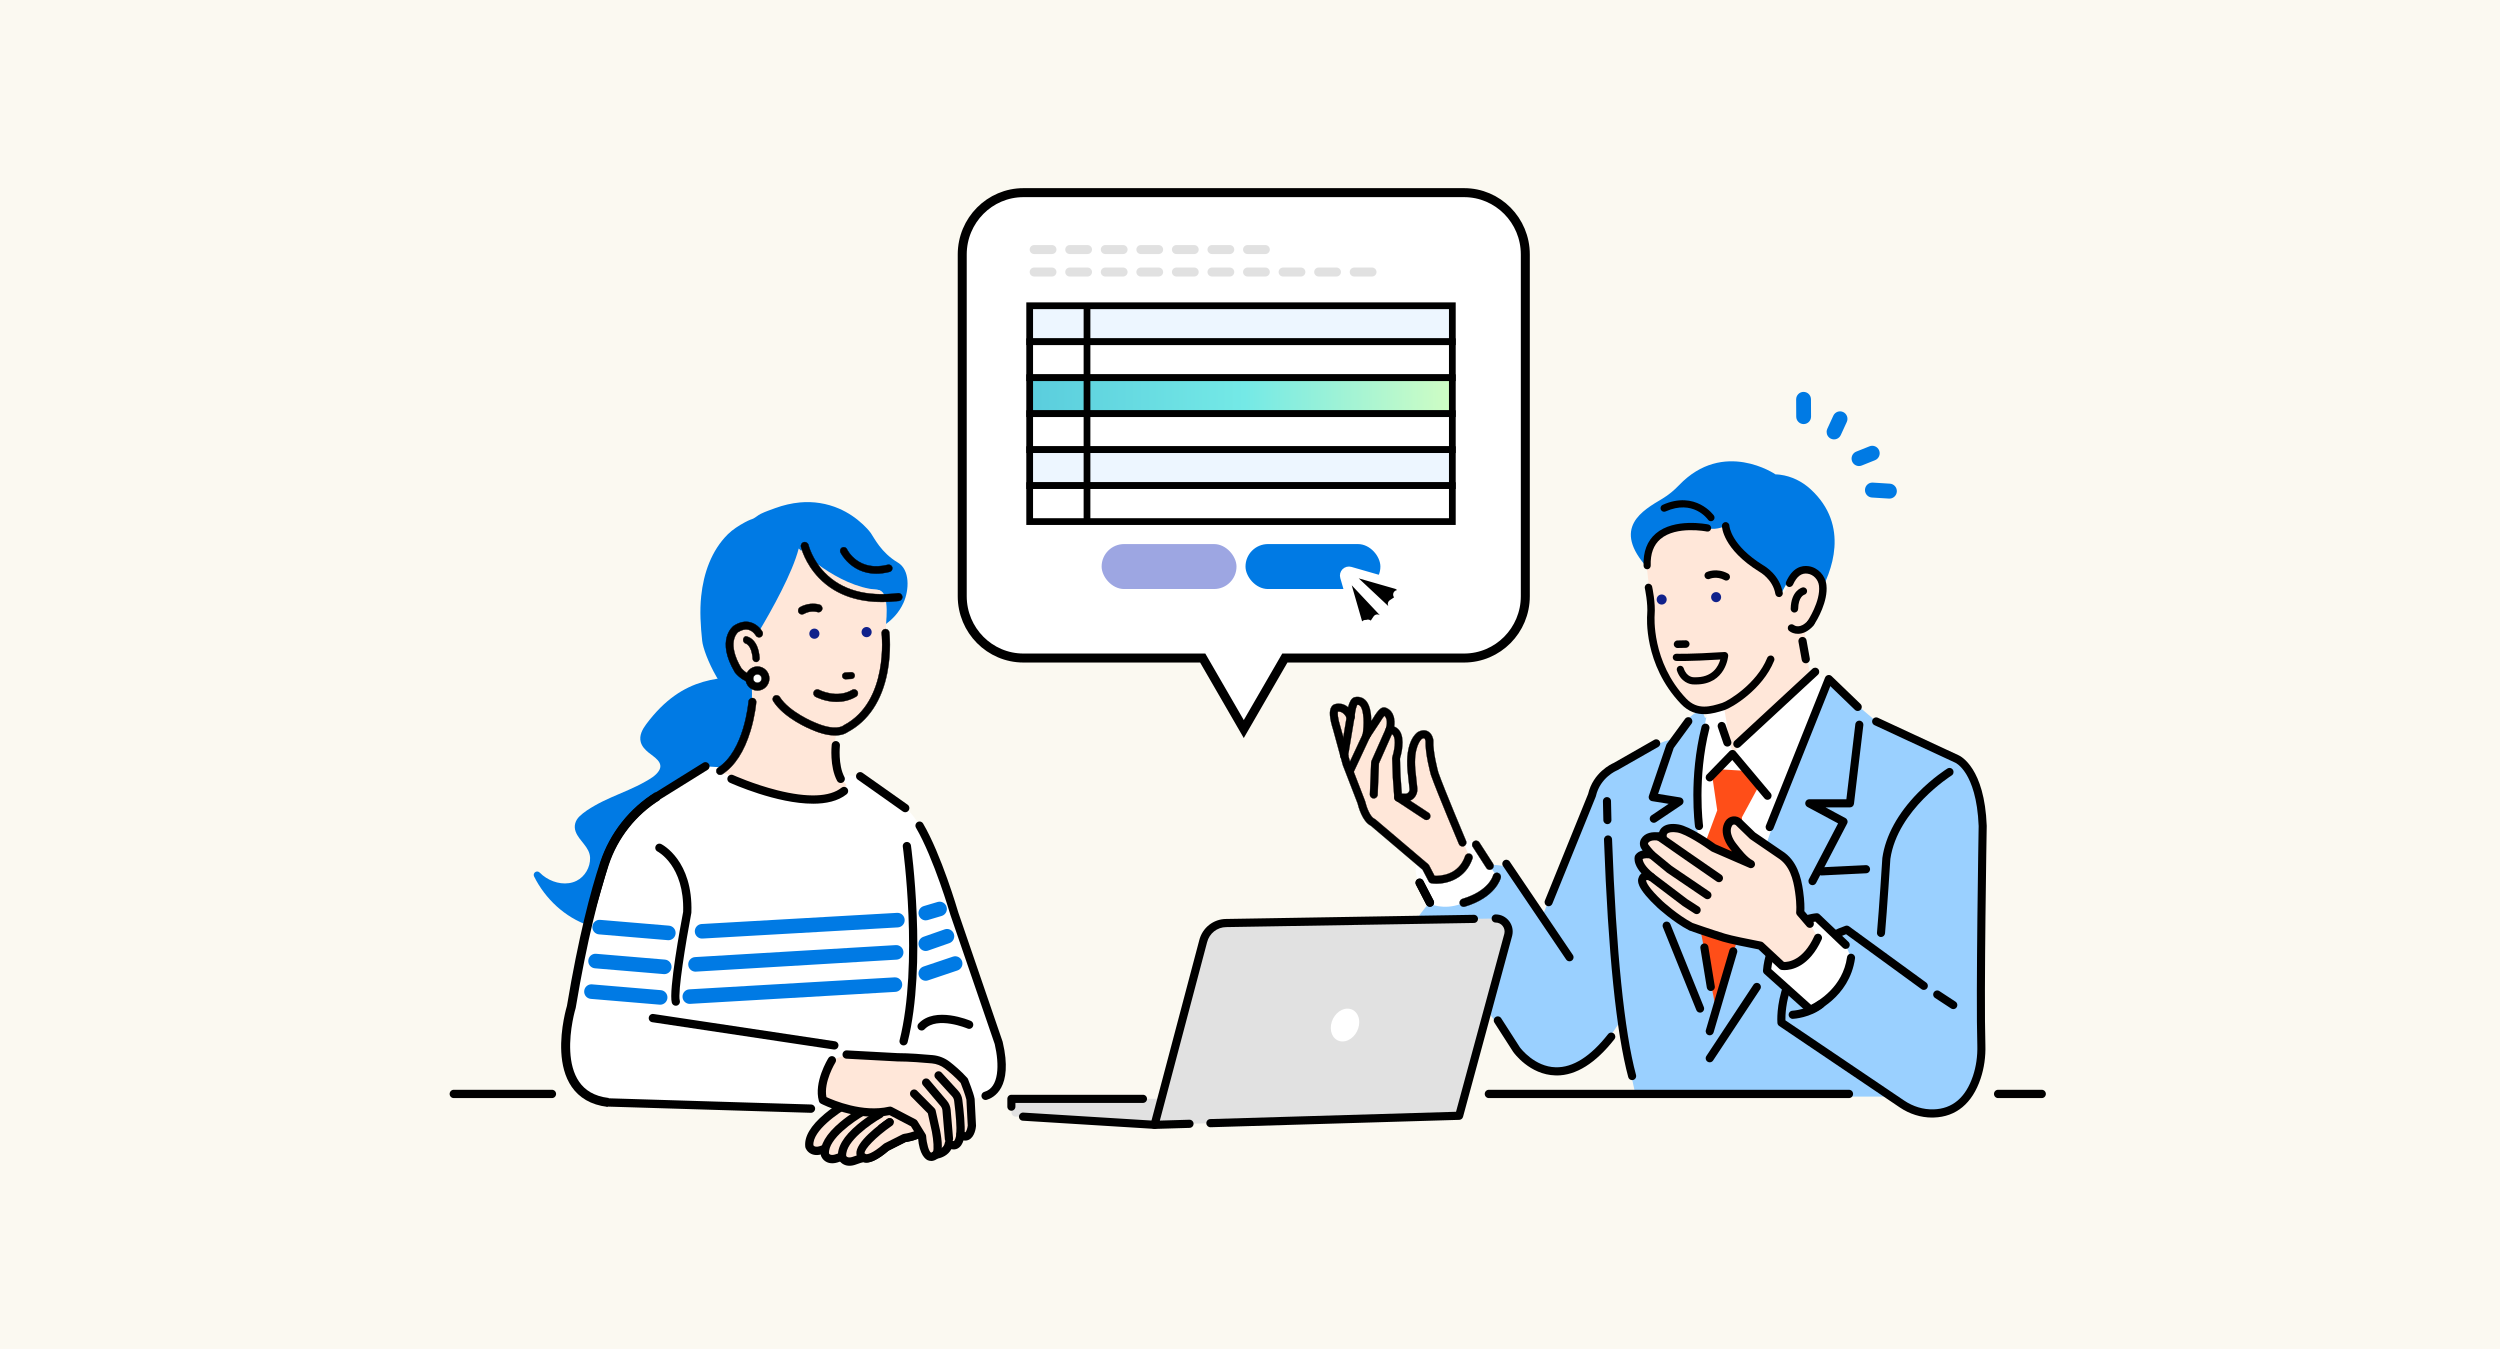 <svg width="556" height="300" viewBox="0 0 556 300" fill="none" xmlns="http://www.w3.org/2000/svg">
<rect width="556" height="300" fill="#FBF9F1"/>
<g clip-path="url(#clip0_5296_94909)">
<path d="M325.598 42.844H227.629C220.102 42.844 214 49.001 214 56.597V132.594C214 140.19 220.102 146.347 227.629 146.347H267.483L276.615 162.143L285.748 146.347H325.602C333.129 146.347 339.231 140.19 339.231 132.594V56.597C339.231 49.001 333.129 42.844 325.602 42.844H325.598Z" fill="white" stroke="black" stroke-width="2"/>
<path d="M169.16 150.305C168.582 149.573 169.638 151.11 169.16 150.305C160.612 150.715 152.065 149.896 143.719 161.061C142.885 162.177 142.103 163.587 142.505 165.037C142.774 166.012 143.46 166.725 144.214 167.349C145.428 168.353 147.737 169.567 146.524 171.451C145.82 172.546 144.566 173.234 143.471 173.857C142.275 174.539 141.025 175.126 139.768 175.684C137.254 176.796 134.676 177.789 132.284 179.159C131.106 179.833 129.874 180.594 128.89 181.544C127.953 182.453 127.565 183.685 128.021 184.939C128.793 187.07 131.163 188.36 131.235 190.781C131.296 192.865 130.089 194.96 128.233 195.887C126.071 196.967 123.413 196.467 121.441 195.206C120.921 194.873 120.45 194.492 120.016 194.054C119.409 193.445 118.389 194.137 118.784 194.931C121.262 199.917 125.661 204.023 130.923 205.828C133.638 206.759 136.529 206.998 139.355 206.509C142.48 205.969 145.421 204.606 148.136 202.994C153.049 200.073 157.513 196.347 161.309 192.053C161.309 192.053 177.057 172.785 169.167 150.305H169.16Z" fill="#007AE4"/>
<path d="M222.103 231.942L212.263 203.255C212.263 203.255 206.402 183.117 201.327 179.718L191.304 172.637L156.881 170.43L146.272 177.032C140.716 180.49 136.521 185.792 134.442 192.036C132.287 198.512 129.629 208.608 127.062 223.944C127.062 223.944 121.046 243.528 135.264 245.184L180.372 246.565C180.372 246.565 183.927 245.739 185.292 243.807L207.982 247.116C207.982 247.116 209.534 246.496 219.191 243.713C221.741 242.977 223.928 239.668 222.107 231.942H222.103Z" fill="white"/>
<path d="M146.272 177.031C140.716 180.488 136.521 185.79 134.442 192.034C132.287 198.51 129.629 208.607 127.062 223.943C127.062 223.943 121.046 243.527 135.264 245.183" stroke="black" stroke-width="2"/>
<path d="M201.324 180.645C201.141 180.645 200.958 180.591 200.8 180.478L190.776 173.397C190.36 173.104 190.259 172.527 190.55 172.107C190.841 171.687 191.412 171.585 191.829 171.879L201.852 178.96C202.269 179.253 202.369 179.83 202.078 180.25C201.899 180.507 201.615 180.645 201.324 180.645Z" fill="black"/>
<path d="M219.187 244.639C218.789 244.639 218.423 244.374 218.308 243.968C218.168 243.476 218.451 242.965 218.936 242.823C222.233 241.874 222.28 236.724 221.224 232.202L211.398 203.558C211.398 203.558 211.387 203.529 211.383 203.515C211.348 203.388 207.674 190.856 203.719 184.101C203.461 183.663 203.608 183.094 204.043 182.833C204.477 182.572 205.041 182.717 205.3 183.159C209.326 190.037 212.913 202.203 213.14 202.971L222.973 231.64C222.984 231.669 222.991 231.698 222.998 231.727C225.426 242.022 220.89 244.182 219.442 244.603C219.36 244.628 219.274 244.639 219.191 244.639H219.187Z" fill="black"/>
<path d="M180.368 247.49C180.368 247.49 180.35 247.49 180.339 247.49L135.232 246.11C134.725 246.095 134.327 245.668 134.341 245.157C134.356 244.646 134.787 244.258 135.286 244.258L180.393 245.639C180.9 245.653 181.298 246.081 181.284 246.592C181.27 247.092 180.86 247.49 180.368 247.49Z" fill="black"/>
<path d="M130.103 210.947C130.082 210.947 130.064 210.947 130.042 210.947C129.536 210.915 129.155 210.473 129.187 209.962C129.392 206.841 133.389 192.396 133.558 191.784C133.562 191.769 133.565 191.755 133.573 191.74C135.709 185.319 140.048 179.814 145.79 176.241L156.399 169.638C156.83 169.37 157.394 169.504 157.663 169.939C157.929 170.374 157.796 170.943 157.365 171.215L146.756 177.817C141.384 181.159 137.325 186.305 135.322 192.306C133.899 197.444 130.654 207.657 130.5 209.998C130.467 210.487 130.588 210.947 130.107 210.947H130.103Z" fill="black"/>
<path d="M199.668 125.109C195.951 122.887 194.443 119.666 193.689 118.582C193.175 117.876 192.554 117.23 191.918 116.632C190.367 115.176 188.567 113.965 186.607 113.117C183.881 111.94 180.893 111.465 177.926 111.74C176.041 111.918 174.195 112.353 172.421 113.001C171.404 113.371 170.155 113.802 169.188 114.281C168.546 114.599 168.097 115.056 167.518 115.342C167.307 115.447 167.052 115.509 166.833 115.6C166.434 115.763 166.046 115.951 165.669 116.158C164.376 116.861 162.929 117.774 161.887 118.807C158.206 122.456 156.475 127.522 155.947 132.563C155.595 135.894 155.814 139.202 156.166 142.522C156.475 145.464 160.727 155.532 167.138 158.84L166.437 151.415L168.933 146.352C168.933 146.352 176.479 129.327 178.526 121.416C178.526 121.416 183.263 130.875 194.903 131.15C197.223 131.204 197.255 134.564 196.982 138.8C198.411 137.796 199.963 136.238 200.936 134.064C202.236 131.157 202.394 126.729 199.676 125.105L199.668 125.109Z" fill="#007AE4"/>
<path d="M195.032 131.157C186.133 130.432 177.632 121.984 177.632 121.984C176.26 127.402 171.613 135.701 168.822 140.39C167.325 138.865 165.202 137.589 163.525 140.061C163.525 140.061 159.535 145.377 167.127 151.418C168.359 167.396 159.445 171.937 159.445 171.937L161.65 172.14C184.915 181.924 188.284 174.593 188.284 174.593L186.345 172.281C184.441 167.907 186.165 162.743 186.165 162.743C199.546 157.129 196.939 140.767 196.939 140.767C197.298 135.65 197.643 131.367 195.036 131.153L195.032 131.157Z" fill="#FFE7D9"/>
<path d="M331.791 193.306L329.97 190.559C329.97 190.559 327.28 185.283 325.251 186.874L321.753 178.738C321.753 178.738 318.064 169.645 317.867 165.703C317.867 165.703 317.206 158.98 314.06 167.272C314.06 167.272 313.205 170.015 314.372 175.349C314.372 175.349 313.83 178.644 310.954 176.919L310.566 168.841C310.566 168.841 312.43 162.883 309.323 162.256C309.323 162.256 310.099 157.864 307.459 158.1L304.277 162.771C304.277 162.771 305.218 154.689 300.93 156.215L300.309 159.35C300.309 159.35 297.59 155.273 296.423 158.332L299.598 170.74L303.922 182.09L315.773 192.049C315.773 192.049 314.218 193.853 316.513 197.086L318.406 200.891C318.406 200.891 321.408 205.2 330.325 199.025C330.325 199.025 333.267 198.347 331.794 193.306H331.791Z" fill="#FFE7D9"/>
<path d="M366.753 126.04C366.491 124.018 366.096 123.424 367.363 121.847C367.626 121.525 368.466 120.231 368.66 120.061C368.983 119.778 369.899 119.328 369.956 118.897C370.007 118.513 370.628 118.056 373.544 117.81C376.956 117.52 375.606 116.948 380.03 117.966C381.804 118.375 383.661 117.426 383.661 117.426C382.972 122.561 391.264 126.609 391.264 126.609C394.73 127.75 395.082 131.965 395.082 131.965L396.209 131.817L397.333 129.809C399.614 124.641 403.539 128.87 403.539 128.87C404.38 129.841 404.613 131.023 404.509 132.219C407.346 127.305 411.541 116.926 402.663 108.79C400.774 107.061 398.429 105.909 395.908 105.579C395.548 105.532 395.197 105.503 394.873 105.503C394.873 105.503 383.302 97.563 373.408 107.917C372.309 109.066 371.088 110.08 369.73 110.896C365.431 113.483 358.198 117.343 366.519 126.428C366.408 125.297 366.861 126.913 366.749 126.04H366.753Z" fill="#007AE4"/>
<path d="M418.814 161.72L410.004 154.273L407.07 152.609L379.172 159.654C379.172 159.654 378.342 154.516 372.151 164.365C372.151 164.365 368.104 164.605 355.961 172.773L343.104 203.522L334.266 192.625C334.266 192.625 325.485 189.588 315.009 204.482L335.483 230.908C335.483 230.908 345.722 249.886 360.242 227.306L363.812 243.882H419.521C419.521 243.882 436.426 256.134 440.473 236.916V201.123C440.473 201.123 441.662 181.184 440.236 177.1C440.236 177.1 439.758 169.171 431.189 166.772L418.81 161.727L418.814 161.72Z" fill="#9AD0FF"/>
<path d="M315.5 195.996L318 201C318 201 321 202.5 325 201C329 199.5 331.5 198 331.5 198L333 195L330.5 191.5C330.167 190.833 329.3 189.2 328.5 188C327.7 186.8 325.833 186.5 325 186.5L325.5 187.5L327 191L324 194.5L319 195.996L317.5 193.996C317.333 192.996 316.7 191.196 315.5 191.996C314.3 192.796 315 194.996 315.5 195.996Z" fill="white"/>
<path d="M404.304 150.072L401.733 150.304L400.839 141.476L390.959 137.211L381.912 141.295L380.246 156.429C380.246 156.429 373.343 177.571 381.434 223.453C381.434 223.453 395.322 175.201 407.07 152.602L404.304 150.069V150.072Z" fill="white"/>
<path d="M401.503 140.096C401.503 140.096 407.555 132.301 404.452 128.753C404.452 128.753 400.368 124.39 397.998 129.721L396.831 131.794L395.657 131.946C395.657 131.946 395.294 127.601 391.688 126.423C391.688 126.423 383.065 122.248 383.783 116.954C383.783 116.954 381.851 117.932 380.005 117.512C375.401 116.461 377.441 117.055 373.896 117.352C370.865 117.606 369.587 118.077 369.533 118.472C369.472 118.918 368.52 119.382 368.183 119.671C367.978 119.849 367.105 121.179 366.832 121.512C365.514 123.14 366.085 125.06 366.358 127.144C366.768 130.275 367.357 135.849 366.725 138.103C366.725 138.103 366.71 139.545 367.227 141.455C367.759 145.024 369.278 150.348 373.487 155.646C375.161 157.755 378.59 158.723 381.137 157.886C382.049 157.585 382.649 157.654 383.435 157.389C383.608 158.683 384.304 161.568 384.311 164.467C384.311 164.47 384.311 164.474 384.311 164.481L385.453 167.457C385.464 167.482 385.493 167.489 385.511 167.467L402.419 149.192C402.419 149.192 401.284 143.155 401.5 140.092L401.503 140.096Z" fill="#FFE7D9"/>
<path d="M379.169 158.827C377.402 158.863 375.545 158.345 373.825 156.533C365.496 147.774 366.293 137.13 366.333 136.681C366.541 134.199 365.819 130.865 365.812 130.832C365.712 130.379 365.995 129.933 366.444 129.832C366.893 129.734 367.335 130.017 367.436 130.47C367.468 130.615 368.218 134.083 367.989 136.826C367.981 136.927 367.234 147.18 375.024 155.373C377.549 158.026 380.429 157.131 382.972 156.341L383.029 156.323C384.232 155.949 390.672 152.148 393.031 146.306C393.204 145.879 393.688 145.672 394.116 145.846C394.54 146.02 394.744 146.509 394.572 146.94C391.957 153.416 385.119 157.428 383.518 157.928L383.46 157.946C382.196 158.338 380.716 158.798 379.169 158.831V158.827Z" fill="black"/>
<path d="M395.674 132.787C395.268 132.795 394.909 132.505 394.837 132.088C394.288 128.819 391.328 127.181 391.296 127.167C391.282 127.16 391.267 127.149 391.253 127.141C383.147 122.119 382.957 117.179 382.953 116.973C382.943 116.509 383.309 116.125 383.769 116.117C384.225 116.107 384.602 116.473 384.616 116.929C384.62 117.013 384.918 121.234 392.108 125.699C392.47 125.902 395.818 127.848 396.482 131.809C396.557 132.266 396.252 132.701 395.8 132.777C395.76 132.784 395.717 132.787 395.678 132.787H395.674Z" fill="black"/>
<path d="M399.913 140.965C399.029 140.983 398.314 140.657 397.909 140.323C397.553 140.03 397.499 139.5 397.79 139.142C398.077 138.787 398.594 138.729 398.95 139.015C399.094 139.124 400.322 139.953 402.071 138.044C402.383 137.703 402.908 137.681 403.245 137.997C403.583 138.312 403.604 138.841 403.292 139.182C402.082 140.501 400.893 140.943 399.913 140.965Z" fill="black"/>
<path d="M374.934 144.077L373.099 144.116C372.639 144.127 372.258 143.758 372.251 143.294C372.24 142.83 372.607 142.446 373.066 142.439L374.902 142.399C375.361 142.388 375.742 142.757 375.749 143.221C375.76 143.685 375.394 144.069 374.934 144.077Z" fill="black"/>
<path d="M399.097 136.236C399.097 136.236 399.075 136.236 399.065 136.236C398.605 136.229 398.238 135.845 398.249 135.381C398.328 131.301 400.77 130.674 400.875 130.648C401.323 130.54 401.769 130.822 401.877 131.272C401.981 131.717 401.715 132.159 401.277 132.275C401.191 132.304 399.962 132.747 399.912 135.414C399.905 135.867 399.542 136.226 399.097 136.236Z" fill="black"/>
<path d="M406.201 130.118C405.964 127.969 404.29 126.204 402.218 125.918C400.739 125.712 398.677 126.15 397.241 129.375C397.047 129.814 397.255 130.332 397.704 130.502C398.124 130.662 398.591 130.43 398.778 130.017C399.6 128.19 400.652 127.393 401.992 127.582C403.321 127.766 404.395 128.908 404.549 130.303C404.926 133.728 402.021 138.091 401.992 138.134C401.909 138.258 401.859 138.399 401.848 138.548L403.497 138.877C404.111 137.91 406.6 133.746 406.201 130.118Z" fill="black"/>
<path d="M377.143 152.228C377.01 152.228 376.874 152.228 376.737 152.221C375.771 152.261 373.785 151.663 372.945 149.123C372.805 148.702 373.031 148.249 373.448 148.108C373.864 147.967 374.313 148.195 374.453 148.615C375.139 150.684 376.669 150.619 376.683 150.619C376.709 150.619 376.734 150.619 376.762 150.619C380.9 150.782 382.193 148.133 382.591 146.676C375.563 147.108 372.895 146.999 372.78 146.995C372.341 146.977 372 146.6 372.018 146.158C372.036 145.716 372.41 145.375 372.848 145.39C372.877 145.39 375.825 145.51 383.503 145.009C383.733 144.995 383.956 145.078 384.118 145.241C384.279 145.404 384.362 145.629 384.347 145.861C384.344 145.926 383.855 152.228 377.14 152.228H377.143Z" fill="black"/>
<path d="M370.671 133.334C370.671 133.954 370.172 134.458 369.558 134.458C368.944 134.458 368.444 133.954 368.444 133.334C368.444 132.715 368.944 132.211 369.558 132.211C370.172 132.211 370.671 132.715 370.671 133.334Z" fill="#10218B"/>
<path d="M381.664 133.927C382.279 133.927 382.777 133.424 382.777 132.803C382.777 132.183 382.279 131.68 381.664 131.68C381.049 131.68 380.551 132.183 380.551 132.803C380.551 133.424 381.049 133.927 381.664 133.927Z" fill="#10218B"/>
<path d="M366.322 126.608C365.895 126.608 365.543 126.267 365.529 125.836C365.417 122.712 366.333 120.299 368.251 118.661C372.377 115.134 379.621 116.58 379.926 116.642C380.357 116.729 380.634 117.153 380.548 117.588C380.461 118.023 380.041 118.302 379.61 118.215C379.542 118.2 372.812 116.863 369.278 119.885C367.752 121.19 367.026 123.172 367.12 125.778C367.134 126.22 366.793 126.593 366.355 126.608C366.344 126.608 366.337 126.608 366.326 126.608H366.322Z" fill="black"/>
<path d="M380.523 115.919C380.275 115.919 380.027 115.799 379.873 115.582C379.732 115.386 376.529 111.005 370.42 113.748C370.018 113.929 369.547 113.748 369.371 113.342C369.192 112.936 369.371 112.462 369.774 112.284C377.111 108.994 381.133 114.603 381.173 114.658C381.424 115.02 381.338 115.52 380.979 115.774C380.839 115.872 380.681 115.919 380.523 115.919Z" fill="black"/>
<path d="M383.869 129.118C383.758 129.111 383.647 129.078 383.542 129.02C381.765 128.056 380.264 128.726 380.246 128.734C379.836 128.929 379.348 128.755 379.154 128.342C378.96 127.929 379.132 127.436 379.542 127.241C379.631 127.197 381.786 126.19 384.318 127.563C384.717 127.781 384.868 128.281 384.652 128.683C384.494 128.98 384.182 129.14 383.869 129.118Z" fill="black"/>
<path d="M403.098 196.863C402.958 196.863 402.814 196.831 402.678 196.758C402.239 196.526 402.071 195.975 402.301 195.533L408.787 183.121L401.959 179.461C401.597 179.265 401.41 178.845 401.51 178.439C401.611 178.033 401.97 177.751 402.383 177.751H410.632L412.622 161.073C412.683 160.577 413.125 160.222 413.62 160.28C414.113 160.341 414.464 160.791 414.407 161.287L412.324 178.765C412.27 179.222 411.886 179.563 411.433 179.563H405.996L410.428 181.94C410.866 182.175 411.031 182.723 410.801 183.165L403.899 196.378C403.737 196.686 403.425 196.863 403.101 196.863H403.098Z" fill="black"/>
<path d="M393.577 184.848C393.465 184.848 393.35 184.827 393.239 184.783C392.779 184.595 392.557 184.069 392.74 183.602L405.895 150.686C406.006 150.407 406.247 150.204 406.538 150.138C406.829 150.073 407.134 150.16 407.35 150.37L413.778 156.56C414.137 156.904 414.152 157.481 413.807 157.843C413.462 158.205 412.895 158.22 412.535 157.872L407.066 152.606L394.406 184.283C394.266 184.638 393.929 184.852 393.573 184.852L393.577 184.848Z" fill="black"/>
<path d="M377.865 184.612C377.423 184.612 377.035 184.282 376.974 183.829C376.917 183.39 375.556 172.954 378.422 161.622C378.544 161.136 379.036 160.842 379.513 160.966C379.995 161.089 380.286 161.582 380.164 162.067C377.387 173.044 378.741 183.477 378.756 183.583C378.824 184.079 378.479 184.536 377.987 184.604C377.948 184.612 377.905 184.612 377.865 184.612Z" fill="black"/>
<path d="M367.805 182.989C367.514 182.989 367.23 182.848 367.058 182.587C366.781 182.17 366.893 181.609 367.306 181.33L371.109 178.771L367.424 178.177C367.162 178.133 366.932 177.977 366.796 177.749C366.659 177.521 366.631 177.242 366.717 176.988L370.585 165.638C370.613 165.551 370.657 165.468 370.71 165.395L374.758 159.869C375.052 159.466 375.616 159.379 376.015 159.677C376.414 159.974 376.5 160.543 376.202 160.945L372.237 166.359L368.76 176.557L373.655 177.347C374.022 177.405 374.313 177.684 374.392 178.05C374.471 178.416 374.32 178.789 374.011 178.999L368.297 182.844C368.143 182.946 367.97 182.997 367.798 182.997L367.805 182.989Z" fill="black"/>
<path d="M429.72 248.549C427.185 248.549 424.692 247.766 422.487 246.277L395.692 228.179C395.462 228.023 395.318 227.773 395.297 227.497C395.282 227.334 395.002 223.46 396.719 218.847C398.306 214.582 401.973 208.878 410.416 205.906C410.693 205.808 411.002 205.855 411.239 206.026L428.38 218.517C428.783 218.811 428.872 219.376 428.582 219.782C428.291 220.188 427.73 220.278 427.328 219.985L410.571 207.772C404.584 209.994 400.501 213.904 398.428 219.409C397.146 222.808 397.057 225.834 397.075 226.921L423.485 244.762C425.482 246.11 427.745 246.788 430.022 246.722C434.22 246.599 437.161 244.113 438.774 239.329C439.499 237.177 439.826 234.861 439.754 232.444C439.413 221.416 440.031 184.862 440.052 183.706C439.815 177.491 438.408 173.986 437.269 172.138C436.059 170.178 434.899 169.641 434.884 169.638C434.874 169.634 434.874 169.634 434.859 169.627L416.885 161.277C416.432 161.067 416.234 160.531 416.443 160.074C416.651 159.621 417.183 159.422 417.635 159.628L435.603 167.974C436.08 168.188 441.367 170.823 441.848 183.662C441.848 183.68 441.848 183.695 441.848 183.713C441.841 184.086 441.205 221.279 441.55 232.386C441.633 235.021 441.27 237.554 440.476 239.913C438.627 245.41 435.028 248.393 430.076 248.538C429.957 248.538 429.839 248.542 429.72 248.542V248.549Z" fill="black"/>
<path d="M410.481 210.124L404.053 204C404.053 204 393.936 204.721 392.98 215.89L402.623 224.537C402.623 224.537 410.481 221.413 411.67 213.005L410.481 210.124Z" fill="white"/>
<path d="M402.624 225.453C402.408 225.453 402.193 225.373 402.027 225.224L392.385 216.578C392.173 216.389 392.061 216.106 392.087 215.824C392.611 209.667 395.818 206.532 398.418 204.985C401.216 203.318 403.877 203.111 403.988 203.104C404.24 203.086 404.488 203.176 404.671 203.35L411.099 209.475C411.458 209.819 411.476 210.392 411.135 210.758C410.794 211.12 410.226 211.138 409.864 210.794L403.737 204.956C401.988 205.206 394.899 206.75 393.922 215.527L402.782 223.474C404.448 222.644 409.849 219.469 410.78 212.885C410.851 212.388 411.304 212.044 411.796 212.117C412.288 212.189 412.629 212.646 412.557 213.142C411.307 221.97 403.292 225.253 402.95 225.387C402.843 225.431 402.731 225.449 402.62 225.449L402.624 225.453Z" fill="black"/>
<path d="M418.34 208.395C418.311 208.395 418.286 208.395 418.257 208.391C417.762 208.344 417.399 207.905 417.442 207.405C417.912 202.194 418.624 190.967 418.631 190.855C418.631 190.829 418.634 190.804 418.638 190.782C419.349 185.876 422.078 180.882 426.535 176.341C429.875 172.938 432.971 171.003 433.1 170.923C433.524 170.662 434.077 170.793 434.336 171.22C434.594 171.648 434.465 172.206 434.041 172.467C433.923 172.543 422.025 180.063 420.419 191.007C420.373 191.728 419.687 202.484 419.23 207.568C419.187 208.04 418.796 208.395 418.336 208.395H418.34Z" fill="black"/>
<path d="M405.123 194.701C404.645 194.701 404.25 194.324 404.225 193.839C404.2 193.338 404.584 192.914 405.08 192.889L414.959 192.407C415.455 192.385 415.875 192.77 415.9 193.27C415.925 193.77 415.541 194.194 415.046 194.219L405.166 194.701C405.166 194.701 405.137 194.701 405.123 194.701Z" fill="black"/>
<path d="M378.102 225.213C377.746 225.213 377.412 225 377.269 224.648L369.827 206.21C369.641 205.746 369.86 205.217 370.319 205.028C370.779 204.84 371.303 205.061 371.49 205.525L378.931 223.963C379.118 224.427 378.899 224.956 378.439 225.145C378.328 225.192 378.213 225.213 378.102 225.213Z" fill="black"/>
<path d="M380.246 236.262C380.073 236.262 379.901 236.211 379.747 236.109C379.334 235.83 379.222 235.269 379.499 234.852L389.975 218.997C390.251 218.58 390.808 218.468 391.221 218.747C391.634 219.026 391.745 219.588 391.469 220.005L380.993 235.859C380.82 236.12 380.533 236.262 380.246 236.262Z" fill="black"/>
<path d="M344.414 201.547C344.3 201.547 344.185 201.525 344.073 201.478C343.614 201.29 343.395 200.761 343.581 200.297L353.195 176.582C354.323 171.813 358.324 169.925 358.895 169.678L367.895 164.54C368.326 164.293 368.875 164.445 369.119 164.884C369.364 165.319 369.213 165.873 368.778 166.12L359.732 171.284C359.696 171.306 359.66 171.32 359.624 171.338C359.473 171.4 355.875 172.922 354.926 177.068C354.916 177.115 354.901 177.162 354.883 177.205L345.24 200.989C345.097 201.341 344.763 201.554 344.407 201.554L344.414 201.547Z" fill="black"/>
<path d="M362.986 240.222C362.591 240.222 362.228 239.957 362.12 239.551C359.474 229.712 357.656 211.944 356.726 186.736C356.708 186.236 357.096 185.816 357.592 185.797C358.087 185.779 358.504 186.171 358.522 186.671C359.448 211.741 361.241 229.372 363.851 239.076C363.981 239.558 363.697 240.059 363.219 240.189C363.14 240.211 363.061 240.222 362.982 240.222H362.986Z" fill="black"/>
<path d="M357.484 183.289C356.999 183.289 356.6 182.901 356.586 182.409C356.514 179.785 356.492 178.205 356.492 178.19C356.485 177.69 356.884 177.277 357.379 177.273C357.879 177.273 358.284 177.668 358.288 178.169C358.288 178.183 358.31 179.752 358.381 182.358C358.396 182.858 358.004 183.275 357.509 183.289C357.501 183.289 357.491 183.289 357.484 183.289Z" fill="black"/>
<path d="M382.508 171.094L388.578 171.456L390.959 175.178L387.389 181.784L388.341 192.236L379.294 187.311L381.912 180.222L380.72 172.054L382.508 171.094Z" fill="#FF4E18"/>
<path d="M393.103 177.882C392.848 177.882 392.593 177.773 392.417 177.56L385.26 169.025L380.889 173.523C380.54 173.881 379.973 173.885 379.618 173.537C379.262 173.186 379.258 172.613 379.603 172.254L384.62 167.09C384.793 166.905 385.03 166.797 385.285 166.789C385.568 166.782 385.834 166.909 386.017 167.126L393.785 176.386C394.105 176.77 394.058 177.339 393.681 177.665C393.513 177.81 393.308 177.879 393.1 177.879L393.103 177.882ZM384.645 168.301C384.645 168.301 384.649 168.304 384.653 168.308L384.645 168.301Z" fill="black"/>
<path d="M377.864 205.201L378.17 196.421L390.958 195.953L381.434 223.459L377.864 205.201Z" fill="#FF4E18"/>
<path d="M380.245 230.256C380.159 230.256 380.073 230.245 379.99 230.22C379.516 230.078 379.243 229.571 379.383 229.093L384.62 211.314C384.76 210.835 385.262 210.56 385.737 210.701C386.211 210.842 386.484 211.35 386.343 211.828L381.107 229.607C380.992 230.002 380.633 230.256 380.245 230.256Z" fill="black"/>
<path d="M380.482 220.408C380.051 220.408 379.667 220.092 379.595 219.647L378.166 210.877C378.087 210.384 378.417 209.916 378.906 209.833C379.398 209.75 379.858 210.087 379.94 210.58L381.369 219.349C381.448 219.842 381.118 220.31 380.63 220.393C380.579 220.4 380.533 220.404 380.482 220.404V220.408Z" fill="black"/>
<path d="M402.505 205.442L400.354 202.934C400.354 202.934 400.565 201.444 400.113 198.277C399.639 194.95 398.673 191.768 395.839 190.007L389.77 185.861L386.674 182.861C386.028 182.234 384.965 182.343 384.48 183.1C383.09 185.267 385.306 188.025 385.306 188.025C386.204 189.17 387.791 191.352 389.414 192.171L381.097 188.558C381.097 188.558 375.738 184.676 373.167 184.245C371.023 183.886 369.547 184.513 369.788 186.242C369.788 186.242 366.807 185.293 365.769 187.025C365.528 187.423 365.568 187.934 365.833 188.315C366.096 188.692 366.527 189.221 367.27 190.054C367.27 190.054 365.176 189.612 364.454 190.66C364.454 190.66 363.876 192.41 367.27 195.055C367.27 195.055 365.586 194.225 365.266 195.559C365.266 195.559 364.343 196.61 369.195 201.158C369.195 201.158 372.585 204.293 376.062 206.108C376.062 206.108 379.811 207.438 383.381 208.54C385.177 209.094 390.323 210.073 391.526 210.316L396.36 214.82C396.36 214.82 401.079 215.647 404.315 208.569L402.508 205.452L402.505 205.442Z" fill="#FFE7D9"/>
<path d="M396.827 215.751C396.468 215.751 396.242 215.715 396.202 215.707C396.034 215.678 395.872 215.599 395.746 215.479L391.099 211.149C390.952 211.12 390.772 211.083 390.571 211.043C388.661 210.667 384.685 209.887 383.112 209.402C379.567 208.304 375.796 206.97 375.76 206.956C375.721 206.941 375.681 206.923 375.646 206.905C372.104 205.057 368.725 201.951 368.585 201.821C366.48 199.849 365.137 198.237 364.588 197.023C364.178 196.113 364.272 195.537 364.423 195.211C364.563 194.743 364.814 194.446 365.065 194.257C364.437 193.558 363.995 192.862 363.744 192.177C363.385 191.188 363.543 190.547 363.6 190.373C363.629 190.293 363.665 190.213 363.715 190.144C364.11 189.568 364.717 189.282 365.324 189.151C365.238 189.039 365.162 188.938 365.098 188.84C364.62 188.151 364.584 187.256 365.001 186.56C365.855 185.136 367.59 184.951 368.962 185.14C369.095 184.661 369.346 184.321 369.58 184.092C370.355 183.331 371.645 183.078 373.315 183.357C375.915 183.795 380.688 187.158 381.543 187.771L385.195 189.358C385.076 189.209 384.965 189.064 384.861 188.927C384.771 188.811 384.685 188.698 384.606 188.597C384.505 188.474 382.002 185.303 383.73 182.614C384.103 182.03 384.714 181.65 385.403 181.57C386.104 181.49 386.793 181.722 387.303 182.215L390.345 185.165L396.335 189.256C399.65 191.326 400.577 195.098 401.011 198.157C401.342 200.487 401.327 201.962 401.288 202.64L403.191 204.857C403.515 205.234 403.475 205.811 403.101 206.137C402.724 206.466 402.157 206.423 401.834 206.046L399.683 203.538C399.514 203.339 399.435 203.074 399.471 202.817C399.471 202.806 399.654 201.378 399.23 198.418C398.824 195.58 398.052 192.456 395.373 190.793C395.362 190.786 395.351 190.778 395.341 190.771L389.271 186.625C389.228 186.596 389.189 186.564 389.153 186.528L386.057 183.527C385.938 183.411 385.777 183.357 385.612 183.375C385.522 183.386 385.353 183.429 385.242 183.603C384.225 185.183 385.996 187.444 386.014 187.466C386.1 187.579 386.19 187.691 386.28 187.81C387.12 188.898 388.528 190.717 389.821 191.369C390.255 191.59 390.438 192.116 390.234 192.561C390.029 193.007 389.508 193.207 389.063 193.011L380.745 189.398C380.684 189.372 380.63 189.34 380.576 189.3C379.133 188.256 374.96 185.469 373.02 185.143C371.803 184.94 371.092 185.136 370.833 185.386C370.776 185.44 370.607 185.607 370.679 186.118C370.722 186.426 370.603 186.734 370.37 186.937C370.133 187.14 369.813 187.205 369.519 187.111C368.919 186.923 367.084 186.593 366.541 187.495C366.491 187.579 366.505 187.698 366.574 187.796C366.829 188.162 367.26 188.687 367.942 189.449C368.201 189.738 368.247 190.166 368.053 190.507C367.859 190.847 367.472 191.021 367.091 190.942C366.552 190.829 365.694 190.822 365.328 191.058C365.36 191.471 365.662 192.648 367.827 194.337C368.193 194.62 368.283 195.138 368.043 195.533C367.798 195.928 367.299 196.073 366.886 195.87C366.649 195.758 366.301 195.682 366.164 195.711C366.161 195.722 366.154 195.743 366.146 195.769C366.136 195.812 366.121 195.856 366.107 195.895C366.146 196.149 366.505 197.385 369.813 200.487C369.842 200.512 373.121 203.524 376.428 205.267C376.92 205.441 380.386 206.659 383.651 207.666C385.134 208.126 389.045 208.895 390.927 209.264C391.261 209.329 391.53 209.384 391.71 209.42C391.871 209.453 392.022 209.529 392.144 209.645L396.756 213.939C397.661 213.972 400.993 213.678 403.507 208.184C403.716 207.731 404.251 207.532 404.7 207.742C405.149 207.952 405.346 208.492 405.138 208.945C402.319 215.11 398.364 215.755 396.842 215.755L396.827 215.751ZM365.945 196.146C365.945 196.146 365.938 196.153 365.934 196.16C365.938 196.156 365.942 196.153 365.945 196.146Z" fill="black"/>
<path d="M382.289 196.203C382.113 196.203 381.937 196.153 381.783 196.044L374.23 190.822L368.448 186.785C368.039 186.499 367.938 185.933 368.222 185.524C368.505 185.111 369.062 185.009 369.471 185.295L375.254 189.329L382.803 194.547C383.212 194.83 383.316 195.395 383.036 195.808C382.864 196.066 382.58 196.203 382.293 196.203H382.289Z" fill="black"/>
<path d="M379.732 199.987C379.559 199.987 379.383 199.937 379.233 199.831L370.768 194.087C370.746 194.073 370.725 194.055 370.703 194.037L366.699 190.75C366.314 190.435 366.257 189.862 366.569 189.474C366.882 189.086 367.449 189.028 367.834 189.344L371.806 192.605L380.235 198.327C380.648 198.607 380.755 199.172 380.479 199.585C380.306 199.846 380.023 199.987 379.732 199.987Z" fill="black"/>
<path d="M377.337 203.3C377.172 203.3 377.003 203.253 376.856 203.158L374.259 201.484C374.241 201.473 374.22 201.459 374.202 201.444L366.728 195.78C366.33 195.479 366.251 194.91 366.549 194.512C366.847 194.109 367.411 194.03 367.806 194.331L375.25 199.977L377.818 201.633C378.238 201.901 378.361 202.463 378.091 202.887C377.919 203.158 377.628 203.307 377.333 203.307L377.337 203.3Z" fill="black"/>
<path d="M398.695 226.593C398.221 226.593 397.822 226.216 397.797 225.731C397.772 225.231 398.153 224.807 398.648 224.781C398.702 224.781 401.981 224.575 404.384 222.636C404.771 222.324 405.335 222.386 405.648 222.777C405.957 223.169 405.896 223.738 405.508 224.053C402.635 226.372 398.9 226.586 398.742 226.593C398.727 226.593 398.713 226.593 398.695 226.593Z" fill="black"/>
<path d="M434.407 224.426C434.238 224.426 434.069 224.379 433.918 224.281L430.349 221.94C429.932 221.668 429.813 221.107 430.086 220.686C430.356 220.266 430.912 220.146 431.329 220.422L434.899 222.763C435.315 223.035 435.434 223.596 435.161 224.017C434.989 224.285 434.701 224.43 434.407 224.43V224.426Z" fill="black"/>
<path d="M257.96 244.379V250.159L227.516 248.343L225.871 248.336C225.372 248.336 224.966 247.926 224.962 247.423L224.934 244.375H257.963L257.96 244.379Z" fill="#E1E1E1"/>
<path d="M256.771 251.066C257.241 251.066 257.636 250.697 257.669 250.215C257.697 249.715 257.32 249.283 256.828 249.254L227.569 247.439C227.074 247.413 226.646 247.79 226.618 248.287C226.589 248.787 226.966 249.218 227.458 249.247L256.717 251.063C256.735 251.063 256.753 251.063 256.774 251.063L256.771 251.066Z" fill="black"/>
<path d="M224.93 247.028C225.426 247.028 225.828 246.622 225.828 246.122V245.289H254.2C254.695 245.289 255.098 244.883 255.098 244.383C255.098 243.882 254.695 243.477 254.2 243.477H224.93C224.434 243.477 224.032 243.882 224.032 244.383V246.122C224.032 246.622 224.434 247.028 224.93 247.028Z" fill="black"/>
<path d="M256.771 250.16L324.515 248.145L335.44 207.886C335.893 206.049 334.517 204.273 332.643 204.273L272.739 205.281C270.3 205.281 268.174 206.959 267.585 209.347L256.775 250.16H256.771Z" fill="#E1E1E1"/>
<path d="M269.19 250.699C269.19 250.699 269.208 250.699 269.215 250.699L324.54 249.054C324.935 249.043 325.276 248.771 325.38 248.387L336.305 208.129C336.305 208.129 336.305 208.115 336.309 208.107C336.593 206.958 336.341 205.766 335.619 204.835C334.897 203.904 333.813 203.367 332.639 203.367C332.143 203.367 331.741 203.773 331.741 204.273C331.741 204.773 332.143 205.179 332.639 205.179C333.253 205.179 333.824 205.458 334.201 205.947C334.578 206.433 334.711 207.056 334.567 207.654L323.822 247.257L269.161 248.88C268.666 248.895 268.274 249.311 268.288 249.815C268.303 250.308 268.701 250.696 269.186 250.696L269.19 250.699Z" fill="black"/>
<path d="M256.771 251.072C256.771 251.072 256.789 251.072 256.796 251.072L264.575 250.84C265.071 250.825 265.462 250.408 265.448 249.905C265.434 249.405 265.013 249.013 264.521 249.024L257.949 249.22L268.45 209.585C268.946 207.581 270.706 206.189 272.735 206.189L327.823 205.265C328.318 205.258 328.713 204.845 328.706 204.345C328.699 203.848 328.297 203.453 327.808 203.453C327.805 203.453 327.798 203.453 327.794 203.453L272.721 204.377C269.876 204.377 267.398 206.334 266.709 209.132L255.902 249.926C255.83 250.202 255.888 250.499 256.067 250.724C256.24 250.941 256.498 251.068 256.771 251.068V251.072Z" fill="black"/>
<path d="M295.967 228.668C295.996 230.647 297.436 231.937 299.185 231.552C300.934 231.168 302.328 229.251 302.295 227.273C302.267 225.294 300.826 224.004 299.077 224.388C297.328 224.772 295.935 226.689 295.967 228.668Z" fill="white"/>
<path d="M319.429 196.528C319.041 196.528 318.686 196.503 318.373 196.459C318.097 196.42 317.856 196.249 317.727 196.003L316.376 193.412L304.87 183.642C302.973 182.707 302.086 179.318 301.936 178.684L298.667 170.226C298.657 170.197 298.646 170.171 298.639 170.142L296.498 162.318C295.669 159.687 295.554 158.053 296.136 157.18C296.405 156.777 296.742 156.647 296.94 156.603C298.136 156.295 299.109 156.687 299.831 157.296C300.205 155.741 300.765 155.215 301.228 155.078C301.253 155.071 301.282 155.063 301.307 155.06C302.467 154.835 303.225 155.288 303.656 155.705C304.511 156.538 304.956 158.104 304.981 160.358L305.365 159.778C306.583 157.738 307.204 157.401 307.7 157.339C307.915 157.314 308.124 157.35 308.299 157.444C310.081 158.209 310.293 160.159 310.084 161.597C310.569 161.789 310.971 162.108 311.273 162.547C312.544 164.395 311.607 167.881 311.352 168.736L311.489 172.755L311.762 176.513C312.002 176.521 312.254 176.531 312.512 176.542C312.792 176.557 313.047 176.452 313.238 176.249C313.428 176.042 313.518 175.774 313.489 175.495L313.054 171.458C312.451 164.902 315.008 163.032 315.303 162.84C315.321 162.829 315.342 162.815 315.364 162.804C316.366 162.26 317.098 162.413 317.533 162.637C318.556 163.166 318.758 164.464 318.775 164.612C318.783 164.667 318.786 164.721 318.783 164.772C318.653 167.232 319.785 171.44 319.889 171.82C321.307 175.814 326.009 186.925 326.055 187.037C326.242 187.479 326.037 187.994 325.599 188.182C325.161 188.371 324.651 188.168 324.464 187.722C324.27 187.262 319.67 176.394 318.248 172.375C318.24 172.357 318.233 172.339 318.23 172.317C318.176 172.125 316.937 167.635 317.052 164.775C317.001 164.54 316.868 164.246 316.746 164.185C316.682 164.152 316.509 164.167 316.229 164.312C316.053 164.46 314.293 166.069 314.775 171.28L315.209 175.307C315.292 176.089 315.033 176.872 314.498 177.445C313.963 178.017 313.212 178.325 312.433 178.285C311.898 178.26 311.402 178.246 310.961 178.246C310.519 178.246 310.131 177.894 310.099 177.437L309.765 172.868C309.765 172.868 309.765 172.846 309.765 172.835L309.621 168.649C309.621 168.548 309.632 168.446 309.664 168.349C310.095 167.008 310.526 164.518 309.858 163.543C309.736 163.366 309.531 163.163 309.021 163.141C308.752 163.13 308.504 162.992 308.35 162.768C308.195 162.543 308.152 162.26 308.235 162.003C308.242 161.981 308.853 159.956 307.883 159.202C307.693 159.405 307.359 159.832 306.845 160.695C306.838 160.706 306.831 160.717 306.823 160.731L304.629 164.051C304.403 164.391 303.975 164.529 303.595 164.38C303.218 164.232 302.991 163.837 303.053 163.435C303.379 161.304 303.408 157.89 302.46 156.962C302.338 156.846 302.173 156.734 301.864 156.748C301.724 156.984 301.404 157.705 301.242 159.553C301.207 159.956 300.905 160.282 300.51 160.34C300.115 160.401 299.73 160.18 299.58 159.807C299.551 159.738 298.847 158.082 297.543 158.263C297.482 158.549 297.414 159.47 298.154 161.807C298.154 161.818 298.161 161.829 298.165 161.84L300.298 169.639L303.57 178.111C303.584 178.151 303.598 178.191 303.606 178.231C303.922 179.608 304.773 181.717 305.671 182.094C305.753 182.127 305.829 182.174 305.893 182.232L317.619 192.19C317.705 192.263 317.777 192.353 317.827 192.451L319.038 194.771C320.359 194.832 324.356 194.647 325.829 190.404C325.987 189.947 326.479 189.708 326.931 189.867C327.384 190.027 327.621 190.523 327.463 190.98C325.926 195.408 321.99 196.532 319.429 196.532V196.528Z" fill="black"/>
<path d="M319.426 196.555C319.052 196.555 318.697 196.533 318.366 196.486C318.082 196.446 317.831 196.269 317.698 196.012L316.348 193.424L304.845 183.658C302.948 182.726 302.058 179.349 301.9 178.682L298.635 170.227C298.624 170.198 298.614 170.169 298.606 170.14L296.466 162.316C295.633 159.674 295.518 158.033 296.107 157.152C296.383 156.735 296.743 156.605 296.933 156.561C297.964 156.297 298.958 156.529 299.813 157.228C300.032 156.344 300.449 155.264 301.217 155.036C301.246 155.029 301.271 155.021 301.3 155.014C302.474 154.786 303.239 155.242 303.674 155.666C304.521 156.493 304.97 158.033 305.006 160.243L305.337 159.743C306.558 157.692 307.19 157.351 307.689 157.29C307.908 157.261 308.124 157.301 308.307 157.399C309.115 157.746 309.671 158.366 309.959 159.24C310.235 160.08 310.196 160.961 310.113 161.559C310.594 161.755 310.993 162.073 311.295 162.512C312.555 164.346 311.679 167.723 311.377 168.72L311.514 172.735L311.787 176.464C312.024 176.471 312.268 176.482 312.512 176.493C312.778 176.508 313.029 176.406 313.213 176.207C313.399 176.007 313.485 175.75 313.457 175.478L313.022 171.441C312.415 164.868 314.99 162.987 315.285 162.795C315.306 162.78 315.324 162.769 315.346 162.758C316.362 162.208 317.102 162.363 317.544 162.592C318.582 163.128 318.783 164.44 318.801 164.588C318.808 164.643 318.811 164.701 318.808 164.755C318.682 167.198 319.785 171.333 319.914 171.796C321.34 175.815 326.034 186.897 326.08 187.01C326.274 187.466 326.062 187.999 325.61 188.195C325.391 188.289 325.147 188.293 324.924 188.202C324.701 188.111 324.529 187.941 324.436 187.72C324.389 187.608 319.655 176.431 318.219 172.373C318.212 172.355 318.205 172.333 318.201 172.315C318.147 172.123 316.904 167.622 317.019 164.762C316.973 164.545 316.843 164.259 316.732 164.201C316.685 164.179 316.531 164.179 316.244 164.328C316.05 164.491 314.329 166.096 314.807 171.267L315.242 175.294C315.328 176.087 315.066 176.874 314.523 177.457C313.985 178.037 313.223 178.349 312.433 178.309C311.898 178.283 311.402 178.269 310.961 178.269C310.494 178.269 310.102 177.903 310.07 177.432L309.736 172.862C309.736 172.862 309.736 172.84 309.736 172.826L309.592 168.64C309.592 168.535 309.603 168.43 309.636 168.328C310.063 166.991 310.497 164.516 309.833 163.552C309.715 163.382 309.517 163.182 309.018 163.161C308.741 163.15 308.479 163.005 308.321 162.777C308.163 162.548 308.116 162.251 308.203 161.986C308.21 161.968 308.802 159.99 307.883 159.236C307.689 159.45 307.359 159.874 306.867 160.704C306.859 160.714 306.852 160.729 306.845 160.74L304.651 164.059C304.417 164.415 303.976 164.556 303.584 164.4C303.189 164.244 302.959 163.842 303.024 163.422C303.347 161.298 303.383 157.895 302.438 156.978C302.327 156.869 302.173 156.761 301.878 156.772C301.742 157.007 301.426 157.732 301.271 159.551C301.235 159.968 300.923 160.301 300.513 160.367C300.104 160.428 299.709 160.204 299.551 159.816C299.522 159.747 298.84 158.131 297.565 158.29C297.504 158.598 297.461 159.522 298.179 161.798C298.183 161.813 298.186 161.82 298.19 161.831L300.323 169.629L303.595 178.098C303.609 178.138 303.624 178.182 303.634 178.222C303.95 179.592 304.794 181.693 305.681 182.067C305.768 182.103 305.843 182.15 305.915 182.208L317.641 192.167C317.73 192.243 317.802 192.333 317.856 192.435L319.059 194.74C320.291 194.794 324.331 194.634 325.804 190.394C325.883 190.166 326.044 189.985 326.26 189.88C326.475 189.775 326.72 189.76 326.942 189.84C327.169 189.92 327.348 190.083 327.452 190.3C327.556 190.518 327.571 190.764 327.492 190.989C326.802 192.978 325.574 194.479 323.847 195.443C322.101 196.417 320.331 196.562 319.433 196.562L319.426 196.555ZM297.755 156.522C297.5 156.522 297.235 156.554 296.947 156.627C296.768 156.667 296.426 156.793 296.157 157.192C295.579 158.058 295.694 159.685 296.523 162.305L298.664 170.129C298.671 170.158 298.682 170.184 298.689 170.213L301.957 178.671C302.115 179.338 302.999 182.686 304.877 183.614L316.391 193.388C316.391 193.388 316.394 193.395 316.398 193.395L317.748 195.986C317.874 196.225 318.108 196.392 318.373 196.428C318.7 196.475 319.052 196.497 319.426 196.497C320.32 196.497 322.076 196.352 323.811 195.385C325.527 194.428 326.745 192.942 327.427 190.963C327.499 190.75 327.488 190.521 327.391 190.318C327.294 190.115 327.125 189.963 326.914 189.887C326.702 189.811 326.475 189.826 326.274 189.923C326.073 190.021 325.922 190.192 325.847 190.405C324.357 194.703 320.248 194.848 319.027 194.79C319.016 194.79 319.005 194.783 319.002 194.776L317.792 192.456C317.741 192.359 317.673 192.275 317.59 192.203L305.865 182.244C305.8 182.19 305.728 182.143 305.649 182.11C304.744 181.73 303.886 179.61 303.566 178.225C303.555 178.185 303.545 178.146 303.53 178.109L300.258 169.637L298.125 161.834C298.125 161.834 298.118 161.813 298.118 161.805C297.375 159.461 297.443 158.533 297.504 158.243C297.504 158.232 297.518 158.221 297.529 158.221C298.861 158.036 299.569 159.711 299.598 159.783C299.745 160.146 300.111 160.356 300.496 160.298C300.88 160.24 301.171 159.928 301.203 159.537C301.365 157.667 301.695 156.942 301.828 156.717C301.831 156.71 301.842 156.703 301.853 156.703C302.183 156.688 302.356 156.815 302.471 156.927C303.43 157.859 303.401 161.287 303.074 163.425C303.013 163.82 303.229 164.193 303.598 164.338C303.965 164.483 304.378 164.353 304.597 164.02L306.791 160.7C306.791 160.7 306.806 160.678 306.813 160.667C307.323 159.809 307.66 159.377 307.854 159.167C307.865 159.156 307.883 159.153 307.894 159.167C308.878 159.932 308.264 161.979 308.256 162.001C308.177 162.251 308.221 162.526 308.368 162.74C308.515 162.954 308.759 163.088 309.018 163.099C309.542 163.121 309.754 163.335 309.88 163.516C310.555 164.498 310.124 166.998 309.689 168.346C309.661 168.441 309.646 168.539 309.65 168.636L309.794 172.822C309.794 172.822 309.794 172.844 309.794 172.855L310.128 177.424C310.16 177.863 310.526 178.204 310.961 178.204C311.395 178.204 311.898 178.218 312.433 178.243C313.205 178.283 313.949 177.975 314.477 177.41C315.008 176.841 315.263 176.073 315.181 175.297L314.746 171.271C314.268 166.071 316.01 164.444 316.211 164.277C316.463 164.146 316.667 164.099 316.761 164.146C316.894 164.215 317.03 164.516 317.08 164.759C316.966 167.614 318.208 172.108 318.258 172.3C318.262 172.318 318.269 172.336 318.276 172.355C319.713 176.41 324.443 187.586 324.493 187.698C324.579 187.905 324.744 188.064 324.949 188.148C325.157 188.231 325.384 188.227 325.588 188.14C326.012 187.959 326.21 187.463 326.027 187.035C325.98 186.923 321.286 175.837 319.86 171.815C319.734 171.347 318.625 167.201 318.754 164.752C318.754 164.701 318.754 164.646 318.747 164.596C318.729 164.451 318.531 163.164 317.522 162.646C317.091 162.425 316.373 162.273 315.382 162.813C315.364 162.824 315.342 162.834 315.324 162.845C315.033 163.037 312.487 164.9 313.09 171.438L313.525 175.475C313.557 175.765 313.464 176.04 313.266 176.254C313.069 176.464 312.803 176.573 312.519 176.558C312.264 176.547 312.013 176.537 311.769 176.529C311.754 176.529 311.74 176.518 311.74 176.5L311.467 172.742L311.331 168.723C311.331 168.723 311.331 168.716 311.331 168.712C311.629 167.727 312.505 164.364 311.259 162.552C310.961 162.117 310.566 161.802 310.084 161.613C310.07 161.61 310.063 161.595 310.066 161.581C310.476 158.725 308.968 157.746 308.3 157.46C308.124 157.366 307.922 157.33 307.714 157.355C307.229 157.417 306.612 157.75 305.405 159.78L305.021 160.359C305.021 160.359 304.999 160.374 304.988 160.37C304.974 160.367 304.967 160.356 304.967 160.341C304.942 158.094 304.5 156.536 303.649 155.71C303.225 155.297 302.474 154.847 301.329 155.072C301.304 155.076 301.275 155.083 301.25 155.09C300.833 155.213 300.258 155.695 299.874 157.286C299.874 157.297 299.863 157.304 299.856 157.308C299.845 157.308 299.835 157.308 299.828 157.301C299.364 156.913 298.667 156.511 297.77 156.511L297.755 156.522ZM307.377 158.932C307.377 158.932 307.362 158.932 307.359 158.924C307.333 158.903 307.305 158.881 307.28 158.855C307.28 158.855 307.269 158.826 307.28 158.812C307.29 158.805 307.301 158.801 307.312 158.805C307.312 158.805 307.319 158.805 307.323 158.812C307.348 158.834 307.369 158.859 307.395 158.877C307.409 158.888 307.409 158.906 307.398 158.921C307.391 158.928 307.384 158.932 307.373 158.932H307.377ZM297.202 158.348C297.202 158.348 297.173 158.334 297.173 158.319C297.173 158.305 297.188 158.29 297.202 158.29C297.202 158.29 297.202 158.29 297.206 158.29C297.217 158.29 297.227 158.297 297.231 158.308C297.231 158.312 297.231 158.315 297.231 158.319C297.231 158.337 297.22 158.348 297.202 158.348C297.202 158.348 297.202 158.348 297.199 158.348H297.202ZM301.928 156.67C301.928 156.67 301.9 156.656 301.9 156.641C301.9 156.627 301.914 156.612 301.928 156.612C301.928 156.612 301.957 156.627 301.957 156.641C301.957 156.656 301.943 156.67 301.928 156.67Z" fill="black"/>
<path d="M298.948 168.899C298.901 168.899 298.851 168.895 298.804 168.888C298.334 168.808 298.014 168.359 298.097 167.884L299.526 159.321C299.605 158.846 300.051 158.524 300.521 158.607C300.992 158.687 301.311 159.136 301.229 159.611L299.799 168.174C299.727 168.602 299.361 168.902 298.948 168.902V168.899Z" fill="black"/>
<path d="M298.949 168.936C298.898 168.936 298.848 168.932 298.798 168.922C298.561 168.882 298.356 168.751 298.216 168.556C298.076 168.36 298.022 168.121 298.061 167.881L299.491 159.318C299.53 159.079 299.66 158.872 299.854 158.731C300.047 158.59 300.284 158.535 300.522 158.575C300.759 158.615 300.963 158.746 301.103 158.941C301.243 159.137 301.297 159.376 301.258 159.615L299.828 168.179C299.757 168.613 299.387 168.932 298.949 168.932V168.936ZM300.374 158.626C300.202 158.626 300.037 158.68 299.893 158.782C299.713 158.912 299.591 159.108 299.555 159.329L298.126 167.892C298.09 168.113 298.14 168.338 298.27 168.519C298.399 168.704 298.593 168.824 298.812 168.86C298.859 168.867 298.905 168.871 298.952 168.871C299.361 168.871 299.706 168.574 299.775 168.168L301.204 159.604C301.24 159.383 301.19 159.159 301.06 158.977C300.931 158.793 300.737 158.673 300.518 158.637C300.471 158.63 300.425 158.626 300.378 158.626H300.374Z" fill="black"/>
<path d="M300.377 171.983C300.255 171.983 300.129 171.958 300.011 171.9C299.58 171.693 299.393 171.175 299.598 170.74L303.125 163.188C303.329 162.753 303.843 162.565 304.274 162.771C304.705 162.978 304.891 163.496 304.687 163.931L301.16 171.483C301.013 171.799 300.7 171.983 300.377 171.983Z" fill="black"/>
<path d="M300.377 172.009C300.245 172.009 300.119 171.98 299.997 171.922C299.551 171.708 299.357 171.172 299.569 170.719L303.096 163.166C303.308 162.717 303.839 162.521 304.288 162.735C304.734 162.949 304.928 163.485 304.716 163.938L301.189 171.491C301.042 171.806 300.722 172.009 300.377 172.009ZM303.908 162.713C303.595 162.713 303.294 162.891 303.15 163.195L299.623 170.748C299.426 171.168 299.605 171.672 300.022 171.867C300.133 171.922 300.255 171.947 300.377 171.947C300.701 171.947 300.995 171.759 301.132 171.465L304.658 163.913C304.856 163.493 304.676 162.989 304.26 162.793C304.145 162.739 304.023 162.713 303.904 162.713H303.908Z" fill="black"/>
<path d="M305.527 177.566C305.527 177.566 305.502 177.566 305.491 177.566C305.014 177.547 304.644 177.142 304.662 176.66L304.949 169.542C304.953 169.43 304.978 169.321 305.024 169.22L308.267 161.907C308.461 161.468 308.975 161.269 309.41 161.468C309.844 161.664 310.042 162.182 309.844 162.62L306.669 169.778L306.389 176.728C306.371 177.2 305.987 177.566 305.527 177.566Z" fill="black"/>
<path d="M305.527 177.593C305.527 177.593 305.502 177.593 305.492 177.593C305.255 177.582 305.032 177.481 304.87 177.303C304.709 177.125 304.626 176.897 304.633 176.654L304.921 169.533C304.924 169.417 304.953 169.305 305 169.2L308.243 161.887C308.34 161.666 308.516 161.499 308.742 161.412C308.964 161.325 309.209 161.332 309.428 161.43C309.647 161.528 309.812 161.706 309.898 161.934C309.984 162.159 309.977 162.405 309.88 162.626L306.709 169.78L306.429 176.727C306.411 177.212 306.016 177.593 305.535 177.593H305.527ZM309.054 161.416C308.954 161.416 308.853 161.434 308.756 161.47C308.548 161.55 308.383 161.709 308.293 161.912L305.05 169.225C305.007 169.323 304.982 169.428 304.978 169.533L304.691 176.654C304.68 176.879 304.759 177.093 304.91 177.26C305.061 177.426 305.265 177.52 305.488 177.531C305.499 177.531 305.51 177.531 305.524 177.531C305.973 177.531 306.339 177.176 306.357 176.723L306.637 169.773C306.637 169.773 306.637 169.765 306.637 169.762L309.812 162.604C309.902 162.398 309.909 162.17 309.83 161.959C309.751 161.749 309.593 161.582 309.392 161.492C309.284 161.441 309.166 161.419 309.051 161.419L309.054 161.416Z" fill="black"/>
<path d="M317.253 182.375C317.092 182.375 316.927 182.328 316.783 182.233L310.491 178.095C310.092 177.83 309.977 177.29 310.24 176.888C310.502 176.486 311.037 176.37 311.435 176.634L317.728 180.769C318.126 181.034 318.241 181.574 317.979 181.976C317.814 182.233 317.537 182.371 317.253 182.371V182.375Z" fill="black"/>
<path d="M317.254 182.397C317.081 182.397 316.912 182.346 316.765 182.252L310.473 178.114C310.06 177.842 309.942 177.28 310.211 176.863C310.48 176.447 311.037 176.327 311.45 176.599L317.742 180.734C317.943 180.864 318.08 181.067 318.13 181.303C318.18 181.538 318.133 181.781 318.004 181.98C317.839 182.238 317.559 182.39 317.254 182.39V182.397ZM310.961 176.516C310.689 176.516 310.419 176.65 310.261 176.896C310.01 177.284 310.121 177.809 310.505 178.063L316.797 182.201C316.934 182.292 317.092 182.339 317.254 182.339C317.537 182.339 317.799 182.198 317.954 181.955C318.076 181.767 318.119 181.542 318.072 181.321C318.026 181.1 317.896 180.911 317.71 180.788L311.418 176.65C311.278 176.559 311.119 176.512 310.961 176.512V176.516Z" fill="black"/>
<path d="M325.52 201.673C325.132 201.673 324.773 201.419 324.658 201.024C324.518 200.542 324.787 200.038 325.265 199.897C331.051 198.168 331.995 194.911 332.031 194.773C332.16 194.294 332.649 194.005 333.127 194.131C333.604 194.258 333.892 194.74 333.773 195.222C333.73 195.4 332.617 199.593 325.775 201.637C325.689 201.662 325.603 201.673 325.52 201.673Z" fill="black"/>
<path d="M325.52 201.705C325.111 201.705 324.745 201.43 324.63 201.035C324.558 200.796 324.587 200.542 324.705 200.321C324.824 200.1 325.021 199.94 325.258 199.868C331.026 198.143 331.967 194.9 332.003 194.765C332.136 194.269 332.646 193.968 333.134 194.102C333.623 194.233 333.924 194.736 333.802 195.229C333.759 195.407 332.642 199.614 325.786 201.665C325.7 201.691 325.61 201.705 325.52 201.705ZM332.901 194.131C332.52 194.131 332.164 194.392 332.06 194.78C332.024 194.918 331.073 198.194 325.273 199.926C325.05 199.991 324.867 200.143 324.756 200.35C324.644 200.556 324.619 200.792 324.687 201.017C324.795 201.386 325.14 201.644 325.52 201.644C325.603 201.644 325.686 201.633 325.768 201.607C332.592 199.567 333.702 195.389 333.745 195.215C333.86 194.755 333.579 194.28 333.12 194.16C333.048 194.142 332.973 194.131 332.901 194.131Z" fill="black"/>
<path d="M331.309 193.443C331.022 193.443 330.738 193.301 330.57 193.037L327.539 188.333C327.273 187.923 327.388 187.373 327.797 187.104C328.203 186.836 328.749 186.956 329.015 187.365L332.046 192.069C332.311 192.479 332.197 193.029 331.787 193.298C331.64 193.396 331.471 193.443 331.309 193.443Z" fill="black"/>
<path d="M331.309 193.478C331 193.478 330.713 193.322 330.544 193.061L327.513 188.358C327.38 188.151 327.337 187.908 327.388 187.665C327.438 187.426 327.578 187.22 327.783 187.086C328.203 186.81 328.767 186.93 329.043 187.354L332.074 192.058C332.347 192.482 332.229 193.051 331.809 193.33C331.661 193.427 331.489 193.478 331.313 193.478H331.309ZM328.278 186.999C328.12 186.999 327.959 187.042 327.815 187.136C327.625 187.26 327.495 187.452 327.445 187.676C327.398 187.901 327.441 188.129 327.564 188.321L330.595 193.025C330.753 193.268 331.018 193.417 331.309 193.417C331.475 193.417 331.633 193.37 331.773 193.279C332.164 193.022 332.279 192.489 332.02 192.094L328.989 187.39C328.828 187.136 328.555 186.999 328.275 186.999H328.278Z" fill="black"/>
<path d="M317.939 201.514C317.684 201.488 317.447 201.34 317.321 201.093L315.037 196.69C314.836 196.306 314.983 195.831 315.368 195.628C315.748 195.429 316.219 195.574 316.42 195.962L318.704 200.365C318.905 200.749 318.758 201.224 318.374 201.427C318.234 201.499 318.083 201.528 317.939 201.514Z" fill="black"/>
<path d="M318.015 201.644C317.986 201.644 317.957 201.644 317.928 201.64C317.623 201.611 317.354 201.43 317.21 201.154L314.926 196.751C314.815 196.534 314.793 196.287 314.865 196.055C314.937 195.824 315.095 195.631 315.31 195.519C315.756 195.284 316.301 195.458 316.535 195.907L318.819 200.31C319.052 200.756 318.88 201.31 318.435 201.546C318.305 201.615 318.162 201.651 318.015 201.651V201.644ZM315.727 195.664C315.626 195.664 315.522 195.689 315.425 195.74C315.271 195.82 315.156 195.958 315.106 196.128C315.055 196.295 315.07 196.476 315.149 196.628L317.433 201.031C317.537 201.23 317.731 201.361 317.95 201.383C318.076 201.394 318.201 201.368 318.313 201.31C318.632 201.14 318.754 200.741 318.589 200.422L316.305 196.019C316.19 195.795 315.96 195.668 315.727 195.668V195.664Z" fill="black"/>
<path d="M317.939 201.54C317.666 201.515 317.425 201.352 317.3 201.109L315.016 196.706C314.915 196.514 314.897 196.293 314.962 196.086C315.026 195.879 315.166 195.709 315.357 195.608C315.752 195.401 316.24 195.553 316.445 195.952L318.729 200.355C318.934 200.754 318.783 201.247 318.388 201.453C318.248 201.526 318.093 201.558 317.939 201.544V201.54ZM315.799 195.568C315.658 195.553 315.515 195.579 315.378 195.651C315.199 195.745 315.07 195.905 315.008 196.097C314.947 196.289 314.965 196.496 315.059 196.677L317.343 201.08C317.461 201.308 317.684 201.46 317.939 201.486C318.083 201.5 318.23 201.471 318.359 201.402C318.726 201.207 318.869 200.746 318.679 200.377L316.395 195.974C316.273 195.738 316.043 195.593 315.799 195.571V195.568Z" fill="black"/>
<path d="M318.014 201.67C317.986 201.67 317.957 201.67 317.925 201.666C317.609 201.637 317.332 201.449 317.185 201.166L314.901 196.763C314.786 196.542 314.761 196.284 314.836 196.045C314.911 195.806 315.073 195.607 315.296 195.491C315.752 195.248 316.316 195.429 316.556 195.889L318.84 200.292C319.077 200.753 318.901 201.322 318.445 201.564C318.312 201.637 318.162 201.673 318.014 201.673V201.67ZM315.727 195.694C315.626 195.694 315.529 195.719 315.439 195.766C315.292 195.846 315.181 195.976 315.13 196.136C315.08 196.299 315.095 196.469 315.174 196.618L317.458 201.021C317.558 201.209 317.741 201.336 317.953 201.358C318.072 201.369 318.194 201.343 318.302 201.289C318.449 201.209 318.56 201.079 318.607 200.919C318.657 200.756 318.643 200.586 318.564 200.437L316.28 196.034C316.183 195.846 315.996 195.719 315.784 195.697C315.763 195.697 315.745 195.697 315.727 195.697V195.694Z" fill="black"/>
<path d="M349.059 213.796C348.771 213.796 348.488 213.659 348.315 213.401L334.269 192.622C333.989 192.209 334.097 191.643 334.506 191.361C334.916 191.078 335.476 191.187 335.756 191.6L349.802 212.379C350.082 212.793 349.974 213.358 349.565 213.641C349.411 213.746 349.235 213.8 349.059 213.8V213.796Z" fill="black"/>
<path d="M346.196 239.173C346.11 239.173 346.028 239.173 345.941 239.173C340.199 239.031 336.69 234.165 336.543 233.958C336.536 233.947 336.528 233.936 336.521 233.925L332.355 227.439C332.086 227.018 332.204 226.456 332.621 226.185C333.038 225.913 333.594 226.032 333.864 226.453L338.015 232.918C338.206 233.175 341.294 237.256 346.002 237.364C349.824 237.451 353.735 234.969 357.638 229.99C357.947 229.598 358.511 229.53 358.903 229.841C359.29 230.153 359.359 230.722 359.05 231.117C354.855 236.469 350.531 239.184 346.2 239.184L346.196 239.173Z" fill="black"/>
<path d="M384.164 166.044C383.791 166.044 383.442 165.808 383.313 165.432L382.056 161.757C381.895 161.282 382.142 160.768 382.613 160.605C383.083 160.441 383.593 160.691 383.755 161.166L385.012 164.841C385.174 165.316 384.926 165.83 384.455 165.993C384.358 166.026 384.258 166.044 384.161 166.044H384.164Z" fill="black"/>
<path d="M386.376 166.343C386.132 166.343 385.891 166.245 385.715 166.05C385.381 165.68 385.403 165.107 385.769 164.767L403.09 148.731C403.456 148.394 404.024 148.415 404.361 148.785C404.695 149.155 404.674 149.727 404.307 150.068L386.986 166.104C386.814 166.263 386.595 166.343 386.379 166.343H386.376Z" fill="black"/>
<path d="M401.604 147.52C401.173 147.52 400.789 147.209 400.706 146.763L399.981 142.74C399.891 142.24 400.218 141.762 400.713 141.671C401.209 141.581 401.683 141.91 401.773 142.411L402.498 146.433C402.588 146.933 402.261 147.412 401.766 147.502C401.712 147.513 401.654 147.517 401.6 147.517L401.604 147.52Z" fill="black"/>
<path d="M166.983 151.717C167.562 151.761 168.122 151.652 168.657 151.38C169.074 151.17 169.242 150.659 169.034 150.239C168.826 149.818 168.319 149.648 167.903 149.858C166.56 150.536 165.084 148.858 164.857 148.59C161.582 143.049 163.873 140.82 164.146 140.585C164.983 140.056 165.752 139.874 166.438 140.045C167.486 140.302 168.079 141.313 168.082 141.324C168.316 141.73 168.829 141.871 169.232 141.639C169.634 141.407 169.778 140.893 169.551 140.487C169.515 140.422 168.621 138.845 166.861 138.399C165.694 138.102 164.462 138.367 163.198 139.179C163.18 139.189 163.162 139.204 163.144 139.215C162.979 139.338 159.165 142.339 163.439 149.525C163.457 149.554 163.478 149.583 163.5 149.612C163.525 149.644 164.096 150.373 164.965 150.96C165.64 151.417 166.319 151.67 166.98 151.721L166.983 151.717Z" fill="black"/>
<path d="M167.227 151.767C167.145 151.767 167.062 151.767 166.98 151.756C166.308 151.705 165.626 151.444 164.943 150.988C164.067 150.397 163.492 149.661 163.467 149.632C163.446 149.603 163.424 149.574 163.406 149.542C159.111 142.323 162.957 139.304 163.122 139.177C163.14 139.163 163.158 139.152 163.176 139.137C164.451 138.318 165.694 138.054 166.872 138.355C168.642 138.804 169.547 140.395 169.587 140.464C169.824 140.888 169.673 141.431 169.253 141.674C168.833 141.917 168.29 141.768 168.05 141.344C168.043 141.333 167.461 140.337 166.43 140.083C165.755 139.917 164.997 140.098 164.171 140.62C163.905 140.848 161.636 143.055 164.893 148.57C165.055 148.766 166.559 150.495 167.885 149.824C168.096 149.716 168.333 149.701 168.56 149.774C168.782 149.85 168.966 150.009 169.07 150.219C169.289 150.658 169.109 151.198 168.675 151.415C168.215 151.647 167.727 151.767 167.227 151.767ZM166.987 151.676C167.561 151.72 168.114 151.607 168.639 151.343C169.034 151.143 169.195 150.658 168.998 150.259C168.901 150.067 168.736 149.922 168.535 149.853C168.333 149.784 168.114 149.803 167.924 149.897C167.346 150.19 166.678 150.096 165.942 149.614C165.374 149.244 164.947 148.755 164.828 148.618C161.531 143.04 163.848 140.79 164.124 140.551C164.976 140.014 165.758 139.83 166.455 140C167.522 140.264 168.122 141.29 168.125 141.301C168.344 141.685 168.836 141.819 169.217 141.602C169.598 141.381 169.734 140.891 169.522 140.507C169.486 140.442 168.596 138.88 166.861 138.438C165.705 138.144 164.484 138.405 163.23 139.21C163.212 139.221 163.198 139.232 163.18 139.246C163.015 139.369 159.226 142.345 163.485 149.498C163.503 149.527 163.521 149.556 163.543 149.582C163.568 149.611 164.132 150.335 165.001 150.922C165.669 151.372 166.34 151.625 166.997 151.676H166.987Z" fill="black"/>
<path d="M168.1 147.222C168.144 147.222 168.187 147.222 168.233 147.222C168.654 147.182 168.959 146.787 168.93 146.36C168.628 141.772 165.938 141.511 165.824 141.5C165.206 141.743 165.08 142.573 165.601 142.989L165.68 143.055C165.741 143.062 167.185 143.305 167.386 146.494C167.411 146.885 167.72 147.193 168.097 147.222H168.1Z" fill="black"/>
<path d="M168.158 147.263C168.137 147.263 168.115 147.263 168.097 147.263C167.695 147.23 167.372 146.9 167.347 146.495C167.149 143.338 165.738 143.103 165.677 143.095C165.669 143.095 165.662 143.092 165.655 143.088L165.576 143.023C165.321 142.82 165.195 142.501 165.242 142.175C165.289 141.849 165.501 141.581 165.806 141.461C165.813 141.461 165.817 141.461 165.824 141.461C165.939 141.468 168.665 141.733 168.966 146.357C168.995 146.817 168.668 147.223 168.23 147.263C168.205 147.263 168.18 147.263 168.155 147.263H168.158ZM165.698 143.012C165.849 143.041 167.232 143.374 167.426 146.487C167.447 146.853 167.738 147.15 168.097 147.176C168.14 147.176 168.18 147.176 168.223 147.176C168.614 147.14 168.909 146.774 168.884 146.357C168.589 141.892 166.032 141.559 165.824 141.537C165.551 141.649 165.364 141.889 165.321 142.182C165.278 142.479 165.389 142.766 165.623 142.954L165.695 143.012H165.698Z" fill="black"/>
<path d="M160.167 172.331C159.883 172.331 159.61 172.19 159.445 171.932C159.19 171.53 159.305 170.994 159.704 170.736C165.55 166.946 166.47 156.139 166.477 156.031C166.517 155.556 166.93 155.201 167.4 155.237C167.87 155.277 168.222 155.694 168.187 156.168C168.176 156.288 167.942 159.125 166.919 162.51C165.522 167.134 163.403 170.392 160.627 172.193C160.483 172.287 160.321 172.331 160.163 172.331H160.167Z" fill="black"/>
<path d="M160.167 172.375C159.858 172.375 159.578 172.219 159.409 171.958C159.139 171.538 159.262 170.976 159.678 170.704C165.493 166.932 166.426 156.14 166.434 156.031C166.473 155.534 166.911 155.165 167.4 155.197C167.895 155.237 168.265 155.676 168.226 156.172C168.215 156.292 167.981 159.137 166.958 162.521C165.557 167.156 163.435 170.421 160.651 172.226C160.508 172.32 160.339 172.371 160.167 172.371V172.375ZM167.335 155.281C166.911 155.281 166.552 155.61 166.52 156.038C166.52 156.067 166.29 158.807 165.32 162.018C164.444 164.928 162.76 168.809 159.728 170.773C159.351 171.019 159.24 171.53 159.484 171.911C159.635 172.146 159.894 172.288 160.17 172.288C160.328 172.288 160.479 172.244 160.612 172.157C163.381 170.363 165.489 167.113 166.886 162.496C167.906 159.118 168.139 156.284 168.15 156.165C168.186 155.712 167.852 155.313 167.403 155.277C167.382 155.277 167.364 155.277 167.342 155.277L167.335 155.281Z" fill="black"/>
<path d="M166.66 150.91C166.66 149.913 167.461 149.102 168.452 149.102C169.443 149.102 170.244 149.91 170.244 150.91C170.244 151.91 169.443 152.718 168.452 152.718C167.461 152.718 166.66 151.91 166.66 150.91Z" fill="white"/>
<path d="M168.452 153.575C166.991 153.575 165.802 152.376 165.802 150.901C165.802 149.426 166.991 148.227 168.452 148.227C169.914 148.227 171.103 149.426 171.103 150.901C171.103 152.376 169.914 153.575 168.452 153.575ZM168.452 149.962C167.939 149.962 167.518 150.386 167.518 150.905C167.518 151.423 167.939 151.847 168.452 151.847C168.966 151.847 169.386 151.423 169.386 150.905C169.386 150.386 168.966 149.962 168.452 149.962Z" fill="black"/>
<path d="M168.452 153.624C166.968 153.624 165.762 152.406 165.762 150.91C165.762 149.413 166.968 148.195 168.452 148.195C169.935 148.195 171.142 149.413 171.142 150.91C171.142 152.406 169.935 153.624 168.452 153.624ZM168.452 148.279C167.015 148.279 165.844 149.46 165.844 150.91C165.844 152.359 167.015 153.541 168.452 153.541C169.888 153.541 171.059 152.359 171.059 150.91C171.059 149.46 169.888 148.279 168.452 148.279ZM168.452 151.892C167.913 151.892 167.475 151.45 167.475 150.906C167.475 150.362 167.913 149.92 168.452 149.92C168.99 149.92 169.429 150.362 169.429 150.906C169.429 151.45 168.99 151.892 168.452 151.892ZM168.452 150.007C167.96 150.007 167.557 150.413 167.557 150.91C167.557 151.406 167.96 151.812 168.452 151.812C168.944 151.812 169.346 151.406 169.346 150.91C169.346 150.413 168.944 150.007 168.452 150.007Z" fill="black"/>
<path d="M185.698 163.555C184.448 163.555 182.753 163.251 180.537 162.283C180.145 162.127 174.392 159.75 171.982 155.956C171.727 155.554 171.842 155.017 172.241 154.76C172.639 154.503 173.171 154.619 173.426 155.021C175.57 158.402 181.126 160.656 181.18 160.678C181.187 160.678 181.198 160.685 181.205 160.689C185.773 162.685 187.483 161.432 187.497 161.421C187.551 161.374 187.608 161.334 187.669 161.301C197.74 156.028 196.098 141.025 196.08 140.873C196.023 140.398 196.36 139.967 196.831 139.913C197.301 139.855 197.729 140.195 197.783 140.67C197.801 140.837 198.249 144.78 197.355 149.48C196.163 155.764 193.11 160.37 188.531 162.798C188.23 163.026 187.346 163.552 185.694 163.552L185.698 163.555Z" fill="black"/>
<path d="M185.699 163.588C184.201 163.588 182.459 163.161 180.52 162.316C180.351 162.247 178.796 161.61 176.993 160.515C174.652 159.091 172.956 157.562 171.947 155.971C171.818 155.768 171.775 155.525 171.825 155.286C171.875 155.05 172.015 154.847 172.22 154.717C172.637 154.449 173.193 154.572 173.463 154.992C175.61 158.377 181.141 160.613 181.199 160.635L181.224 160.646C185.785 162.639 187.458 161.396 187.476 161.381C187.53 161.334 187.591 161.291 187.656 161.258C197.715 155.989 196.063 141.026 196.045 140.874C195.988 140.377 196.34 139.924 196.832 139.866C197.069 139.837 197.302 139.902 197.493 140.051C197.683 140.2 197.801 140.417 197.83 140.66C197.848 140.826 198.297 144.777 197.403 149.48C196.207 155.775 193.147 160.392 188.557 162.831C188.256 163.056 187.365 163.592 185.702 163.592L185.699 163.588ZM172.705 154.659C172.554 154.659 172.403 154.702 172.267 154.789C172.084 154.909 171.958 155.09 171.911 155.308C171.865 155.521 171.904 155.743 172.023 155.927C173.025 157.507 174.713 159.026 177.043 160.443C178.839 161.537 180.387 162.171 180.559 162.24C182.488 163.081 184.219 163.509 185.706 163.509C187.343 163.509 188.22 162.987 188.518 162.762C193.093 160.334 196.135 155.739 197.327 149.47C198.218 144.777 197.773 140.837 197.751 140.674C197.726 140.457 197.615 140.257 197.442 140.123C197.27 139.989 197.058 139.928 196.843 139.953C196.397 140.007 196.074 140.417 196.128 140.866C196.146 141.019 197.805 156.04 187.695 161.334C187.638 161.363 187.58 161.403 187.53 161.447C187.516 161.461 185.77 162.726 181.191 160.722L181.17 160.711C181.112 160.689 175.557 158.446 173.395 155.036C173.24 154.789 172.974 154.655 172.705 154.655V154.659Z" fill="black"/>
<path d="M196.217 133.877C191.556 133.877 186.179 132.725 182.125 128.51C179.004 125.263 178.174 121.763 178.142 121.614C178.034 121.15 178.321 120.683 178.785 120.578C179.244 120.469 179.704 120.759 179.812 121.223C179.823 121.266 180.598 124.47 183.414 127.365C187.188 131.243 192.672 132.779 199.715 131.928C200.186 131.87 200.613 132.21 200.667 132.685C200.724 133.16 200.387 133.591 199.916 133.645C198.767 133.783 197.517 133.874 196.214 133.874L196.217 133.877Z" fill="black"/>
<path d="M196.217 133.918C190.281 133.918 185.529 132.11 182.096 128.541C178.971 125.29 178.135 121.775 178.102 121.626C177.991 121.141 178.293 120.651 178.777 120.539C179.259 120.427 179.743 120.731 179.855 121.217C179.862 121.249 180.652 124.464 183.446 127.337C187.21 131.204 192.683 132.737 199.715 131.889C199.952 131.86 200.189 131.925 200.376 132.078C200.566 132.226 200.685 132.444 200.713 132.683C200.771 133.179 200.419 133.632 199.927 133.69C198.666 133.842 197.417 133.918 196.217 133.918ZM178.979 120.597C178.917 120.597 178.856 120.604 178.795 120.619C178.357 120.72 178.084 121.162 178.185 121.608C178.217 121.757 179.047 125.25 182.157 128.483C185.576 132.034 190.306 133.835 196.217 133.835C197.413 133.835 198.656 133.759 199.916 133.607C200.361 133.552 200.681 133.143 200.631 132.69C200.606 132.473 200.498 132.277 200.326 132.139C200.153 132.001 199.941 131.943 199.726 131.969C192.669 132.82 187.17 131.28 183.389 127.392C180.577 124.504 179.783 121.264 179.776 121.231C179.69 120.851 179.352 120.593 178.982 120.593L178.979 120.597Z" fill="black"/>
<path d="M187.993 149.577L189.329 149.501C189.732 149.479 190.08 149.791 190.101 150.197C190.123 150.603 189.814 150.954 189.412 150.976L188.076 151.052C187.674 151.074 187.325 150.762 187.304 150.356C187.282 149.95 187.591 149.599 187.993 149.577Z" fill="black"/>
<path d="M188.036 151.1C187.63 151.1 187.289 150.777 187.264 150.364C187.253 150.154 187.321 149.955 187.458 149.799C187.594 149.643 187.785 149.553 187.993 149.538L189.329 149.462C189.749 149.44 190.123 149.766 190.144 150.198C190.155 150.404 190.087 150.607 189.95 150.763C189.814 150.919 189.623 151.009 189.415 151.024L188.079 151.1C188.079 151.1 188.05 151.1 188.036 151.1ZM189.372 149.545C189.372 149.545 189.347 149.545 189.332 149.545L187.996 149.621C187.813 149.632 187.644 149.716 187.519 149.853C187.397 149.991 187.336 150.172 187.343 150.357C187.364 150.727 187.67 151.013 188.032 151.013C188.047 151.013 188.057 151.013 188.072 151.013L189.408 150.937C189.591 150.926 189.76 150.843 189.885 150.705C190.008 150.567 190.069 150.386 190.058 150.201C190.036 149.832 189.731 149.542 189.368 149.542L189.372 149.545Z" fill="black"/>
<path d="M182.164 136.145C182.038 136.163 181.909 136.156 181.78 136.116C181.708 136.094 180.282 135.67 178.781 136.529C178.372 136.765 177.851 136.616 177.621 136.207C177.387 135.794 177.535 135.268 177.941 135.036C180.117 133.793 182.211 134.453 182.297 134.482C182.746 134.627 182.99 135.112 182.846 135.565C182.742 135.884 182.473 136.102 182.164 136.152V136.145Z" fill="black"/>
<path d="M178.36 136.68C178.281 136.68 178.199 136.67 178.12 136.648C177.89 136.583 177.699 136.434 177.581 136.224C177.337 135.793 177.491 135.242 177.919 134.995C180.113 133.741 182.221 134.408 182.311 134.437C182.778 134.589 183.036 135.1 182.885 135.572C182.781 135.898 182.505 136.133 182.171 136.184C182.034 136.206 181.898 136.195 181.768 136.151C181.711 136.133 180.296 135.709 178.802 136.561C178.666 136.637 178.515 136.677 178.364 136.677L178.36 136.68ZM180.806 134.318C180.019 134.318 179 134.473 177.962 135.068C177.574 135.289 177.437 135.789 177.656 136.18C177.764 136.369 177.936 136.507 178.145 136.564C178.353 136.622 178.572 136.597 178.759 136.488C180.285 135.619 181.729 136.054 181.79 136.072C181.912 136.112 182.034 136.119 182.156 136.101C182.462 136.054 182.709 135.84 182.806 135.543C182.943 135.115 182.709 134.651 182.286 134.513C182.239 134.499 181.657 134.314 180.806 134.314V134.318Z" fill="black"/>
<path d="M186.101 156.085C183.522 156.085 181.5 155.031 181.371 154.962C180.951 154.737 180.792 154.215 181.012 153.791C181.234 153.371 181.751 153.208 182.168 153.429C182.233 153.465 186.115 155.451 189.512 153.447C189.922 153.204 190.446 153.346 190.687 153.759C190.927 154.172 190.787 154.701 190.378 154.944C188.927 155.799 187.437 156.085 186.097 156.085H186.101Z" fill="black"/>
<path d="M186.1 156.124C183.5 156.124 181.439 155.044 181.353 154.997C181.141 154.884 180.983 154.692 180.914 154.46C180.843 154.228 180.868 153.982 180.979 153.768C181.209 153.326 181.755 153.156 182.193 153.388C182.233 153.409 186.108 155.403 189.498 153.406C189.706 153.283 189.947 153.25 190.18 153.312C190.414 153.373 190.608 153.522 190.73 153.732C190.981 154.163 190.834 154.721 190.406 154.971C189.117 155.732 187.67 156.117 186.104 156.117L186.1 156.124ZM181.773 153.37C181.478 153.37 181.195 153.529 181.051 153.808C180.95 154.004 180.929 154.225 180.994 154.435C181.058 154.645 181.198 154.819 181.392 154.921C181.478 154.968 183.522 156.037 186.1 156.037C187.648 156.037 189.081 155.656 190.36 154.902C190.748 154.674 190.881 154.167 190.654 153.775C190.543 153.587 190.367 153.449 190.159 153.395C189.947 153.341 189.728 153.37 189.541 153.482C186.115 155.504 182.197 153.482 182.157 153.464C182.035 153.399 181.906 153.37 181.78 153.37H181.773Z" fill="black"/>
<path d="M193.858 140.605C193.844 141.232 193.33 141.729 192.709 141.714C192.087 141.7 191.595 141.181 191.61 140.555C191.624 139.928 192.138 139.431 192.759 139.446C193.38 139.46 193.872 139.978 193.858 140.605Z" fill="#10218B"/>
<path d="M182.243 140.957C182.228 141.584 181.715 142.08 181.093 142.066C180.472 142.051 179.98 141.533 179.994 140.906C180.009 140.279 180.522 139.783 181.144 139.797C181.765 139.812 182.257 140.33 182.243 140.957Z" fill="#10218B"/>
<path d="M187.781 121.704C188.029 121.748 188.255 121.907 188.37 122.153C188.474 122.371 190.924 127.281 197.471 125.607C197.902 125.498 198.336 125.759 198.448 126.194C198.555 126.629 198.297 127.068 197.866 127.18C190.008 129.191 186.952 122.918 186.923 122.853C186.733 122.451 186.901 121.965 187.304 121.773C187.458 121.7 187.627 121.679 187.785 121.708L187.781 121.704Z" fill="black"/>
<path d="M194.881 127.611C189.2 127.611 186.908 122.918 186.883 122.864C186.682 122.44 186.862 121.929 187.282 121.73C187.44 121.654 187.612 121.632 187.785 121.661C188.054 121.708 188.287 121.885 188.406 122.132C188.507 122.342 190.942 127.231 197.456 125.56C197.909 125.444 198.368 125.72 198.483 126.176C198.537 126.397 198.505 126.626 198.39 126.821C198.275 127.017 198.092 127.155 197.873 127.213C196.785 127.492 195.79 127.611 194.881 127.611ZM187.645 121.73C187.533 121.73 187.422 121.755 187.318 121.806C186.937 121.987 186.776 122.447 186.959 122.831C186.987 122.893 190.036 129.137 197.855 127.133C198.052 127.082 198.218 126.959 198.322 126.781C198.426 126.604 198.455 126.397 198.404 126.198C198.3 125.788 197.887 125.538 197.478 125.643C190.895 127.332 188.435 122.382 188.331 122.168C188.223 121.943 188.015 121.784 187.77 121.741C187.727 121.733 187.684 121.73 187.641 121.73H187.645Z" fill="black"/>
<path d="M186.98 174.142C186.653 174.142 186.337 173.968 186.172 173.657C184.477 170.497 184.951 165.836 184.972 165.637C185.026 165.13 185.479 164.763 185.982 164.818C186.484 164.872 186.851 165.329 186.797 165.836C186.793 165.88 186.362 170.127 187.785 172.776C188.025 173.225 187.86 173.787 187.415 174.03C187.275 174.106 187.127 174.142 186.98 174.142Z" fill="black"/>
<path d="M180.807 178.743C172.733 178.743 162.864 174.321 162.304 174.068C161.841 173.858 161.636 173.31 161.844 172.843C162.052 172.375 162.595 172.169 163.058 172.379C163.101 172.401 167.594 174.423 172.848 175.749C179.603 177.453 184.545 177.264 187.145 175.195C187.544 174.88 188.119 174.945 188.435 175.347C188.747 175.749 188.679 176.329 188.284 176.648C186.366 178.177 183.705 178.746 180.814 178.746L180.807 178.743Z" fill="black"/>
<path d="M200.961 232.501C200.886 232.501 200.81 232.49 200.735 232.472C200.243 232.345 199.948 231.841 200.071 231.348C204.348 214.348 200.818 188.564 200.782 188.307C200.71 187.799 201.058 187.332 201.561 187.259C202.06 187.187 202.527 187.539 202.599 188.046C202.635 188.307 206.219 214.45 201.852 231.805C201.748 232.225 201.374 232.504 200.965 232.504L200.961 232.501Z" fill="black"/>
<path d="M185.561 233.421C185.518 233.421 185.472 233.421 185.425 233.411L145.058 227.341C144.555 227.264 144.21 226.793 144.286 226.29C144.361 225.782 144.824 225.434 145.327 225.51L185.694 231.581C186.197 231.657 186.542 232.128 186.466 232.631C186.398 233.092 186.007 233.421 185.561 233.421Z" fill="black"/>
<path d="M188.388 245.373C188.388 245.373 179.456 250.338 180.006 254.936C180.006 254.936 180.552 256.592 182.922 255.672C185.292 254.751 184.563 255.672 187.296 253.65L197.866 249.605C197.866 249.605 188.571 256.042 192.216 257.513C192.216 257.513 193.308 258.433 197.137 255.121L201.145 253.099C201.145 253.099 205.264 252.664 207.889 249.79L211.718 243.539C211.718 243.539 204.064 235.998 188.388 245.376V245.373Z" fill="#FFE7D9"/>
<path d="M192.687 258.561C192.266 258.561 191.972 258.452 191.774 258.329C190.744 257.872 190.51 257.097 190.46 256.669C190.169 254.031 195.653 250.012 197.341 248.842C197.758 248.552 198.329 248.66 198.616 249.081C198.903 249.501 198.796 250.077 198.379 250.367C195.405 252.429 192.17 255.441 192.281 256.466C192.288 256.546 192.525 256.644 192.55 256.655C192.586 256.669 192.618 256.684 192.651 256.702C192.82 256.716 193.89 256.702 196.533 254.419C196.59 254.368 196.652 254.328 196.72 254.292L200.728 252.27C200.825 252.219 200.932 252.19 201.044 252.176C201.08 252.172 204.797 251.741 207.149 249.222L210.507 243.739C208.546 242.318 201.507 238.597 188.851 246.171C186.524 247.468 180.677 251.465 180.9 254.701C181.015 254.89 181.403 255.27 182.588 254.81C183.478 254.466 183.981 254.357 184.348 254.277C184.897 254.158 185.123 254.111 186.75 252.908C187.16 252.607 187.734 252.694 188.032 253.107C188.33 253.52 188.244 254.1 187.835 254.401C185.967 255.781 185.558 255.912 184.735 256.089C184.409 256.162 184.006 256.249 183.249 256.542C182.15 256.97 181.191 256.995 180.401 256.618C179.463 256.173 179.162 255.328 179.133 255.234C179.115 255.176 179.101 255.115 179.093 255.053C178.828 252.813 180.279 250.349 183.403 247.725C185.608 245.874 187.849 244.62 187.942 244.569C204.01 234.951 212.019 242.55 212.353 242.877C212.662 243.181 212.719 243.656 212.493 244.025L208.665 250.277C208.632 250.327 208.6 250.374 208.561 250.418C206.018 253.205 202.276 253.879 201.414 253.998L197.643 255.901C195.165 258.028 193.617 258.565 192.683 258.565L192.687 258.561Z" fill="black"/>
<path d="M183.464 256.767C183.464 256.767 184.01 258.423 186.38 257.502C188.75 256.582 188.021 257.502 190.754 255.48L191.846 247.203C191.846 247.203 182.914 252.168 183.464 256.767Z" fill="#FFE7D9"/>
<path d="M185.08 258.71C184.639 258.71 184.233 258.623 183.866 258.446C182.929 258 182.627 257.156 182.599 257.061C182.581 257.003 182.566 256.942 182.559 256.88C182.293 254.641 183.744 252.176 186.869 249.553C189.074 247.701 191.315 246.447 191.408 246.396C191.85 246.15 192.41 246.313 192.655 246.759C192.899 247.208 192.737 247.77 192.295 248.016C189.993 249.299 184.147 253.296 184.369 256.532C184.481 256.721 184.872 257.098 186.057 256.641C186.948 256.297 187.451 256.188 187.817 256.108C188.366 255.989 188.593 255.942 190.22 254.738C190.629 254.438 191.204 254.525 191.502 254.938C191.8 255.351 191.714 255.931 191.304 256.232C189.437 257.612 189.027 257.743 188.205 257.92C187.878 257.993 187.476 258.08 186.718 258.373C186.133 258.602 185.587 258.714 185.088 258.714L185.08 258.71Z" fill="black"/>
<path d="M187.292 257.321C187.292 257.321 187.838 258.977 190.208 258.057C192.578 257.137 191.849 258.057 194.582 256.035L195.674 247.758C195.674 247.758 186.742 252.723 187.292 257.321Z" fill="#FFE7D9"/>
<path d="M188.906 259.265C188.464 259.265 188.058 259.178 187.692 259C186.754 258.555 186.453 257.71 186.424 257.616C186.406 257.558 186.392 257.497 186.384 257.435C186.119 255.195 187.57 252.731 190.694 250.107C192.899 248.255 195.14 247.002 195.234 246.951C195.679 246.704 196.235 246.868 196.48 247.313C196.724 247.763 196.562 248.324 196.121 248.571C193.819 249.854 187.972 253.851 188.194 257.087C188.306 257.275 188.701 257.652 189.882 257.196C190.773 256.851 191.276 256.743 191.642 256.663C192.192 256.543 192.418 256.496 194.045 255.293C194.454 254.992 195.029 255.079 195.327 255.492C195.625 255.906 195.539 256.485 195.129 256.786C193.262 258.167 192.852 258.297 192.03 258.475C191.703 258.547 191.301 258.634 190.543 258.928C189.958 259.156 189.412 259.269 188.913 259.269L188.906 259.265Z" fill="black"/>
<path d="M197.862 249.602C197.862 249.602 188.567 256.038 192.213 257.509C192.213 257.509 193.304 258.429 197.133 255.117L201.141 253.095C201.141 253.095 205.26 252.66 207.885 249.786L197.862 249.602Z" fill="#FFE7D9"/>
<path d="M192.687 258.554C192.267 258.554 191.973 258.445 191.775 258.322C190.744 257.865 190.511 257.09 190.464 256.662C190.173 254.024 195.657 250.005 197.345 248.834C197.762 248.545 198.333 248.653 198.62 249.074C198.908 249.494 198.8 250.07 198.383 250.36C194.677 252.93 192.195 255.633 192.285 256.459C192.292 256.539 192.529 256.637 192.554 256.648C192.59 256.662 192.623 256.677 192.655 256.695C192.824 256.709 193.894 256.695 196.537 254.412C196.595 254.361 196.656 254.321 196.724 254.285L200.732 252.263C200.829 252.212 200.937 252.183 201.048 252.168C201.084 252.165 204.862 251.726 207.211 249.153C207.556 248.776 208.134 248.755 208.507 249.099C208.881 249.443 208.902 250.03 208.561 250.407C206.018 253.194 202.276 253.868 201.414 253.988L197.643 255.89C195.165 258.018 193.617 258.554 192.684 258.554H192.687Z" fill="black"/>
<path d="M215.844 244.445C215.599 243.22 214.447 240.339 214.447 240.339C213.125 238.879 211.735 237.694 210.704 236.897C209.731 236.139 208.564 235.679 207.339 235.567C205.375 235.385 202.143 235.128 199.621 235.128L188.291 234.516L185.012 235.802C185.012 235.802 181.912 240.767 183.008 244.63C183.008 244.63 190.844 248.674 197.951 247.022L203.238 249.78L205.059 252.722C205.059 252.722 205.454 259.035 208.158 256.767C208.158 256.767 210.672 256.527 211.028 254.302L211.042 254.317C213.351 255.85 213.592 252.295 213.592 252.295C215.84 253.951 216.142 250.334 216.142 250.334L215.836 244.449L215.844 244.445Z" fill="#FFE7D9"/>
<path d="M207.081 258.192C206.79 258.192 206.539 258.123 206.334 258.036C205.896 257.844 204.463 256.924 204.165 253.024L202.595 250.491L197.826 248.002C190.571 249.52 182.918 245.628 182.591 245.458C182.365 245.342 182.196 245.135 182.128 244.889C180.936 240.678 184.103 235.532 184.24 235.314C184.509 234.883 185.077 234.753 185.504 235.024C185.931 235.296 186.061 235.869 185.791 236.3C185.763 236.344 183.137 240.627 183.798 243.99C185.4 244.733 191.904 247.487 197.747 246.125C197.959 246.074 198.182 246.103 198.375 246.204L203.662 248.962C203.809 249.038 203.931 249.154 204.018 249.295L205.838 252.238C205.917 252.369 205.968 252.517 205.975 252.669C206.083 254.358 206.607 256.141 207.056 256.337C207.095 256.355 207.275 256.311 207.569 256.065C207.713 255.945 207.885 255.873 208.069 255.855C208.137 255.848 209.882 255.645 210.119 254.162C210.173 253.829 210.399 253.554 210.712 253.441C211.006 253.333 211.333 253.387 211.581 253.575C211.883 253.771 212.073 253.8 212.13 253.775C212.357 253.662 212.626 252.901 212.676 252.238C212.701 251.905 212.903 251.608 213.208 251.466C213.509 251.325 213.865 251.361 214.134 251.557C214.479 251.81 214.655 251.821 214.677 251.81C214.885 251.716 215.158 250.977 215.226 250.321L214.928 244.577C214.731 243.668 213.998 241.718 213.653 240.852C212.375 239.46 211.046 238.34 210.141 237.641C209.304 236.992 208.306 236.597 207.253 236.499C205.494 236.336 202.161 236.064 199.622 236.064C199.604 236.064 199.589 236.064 199.571 236.064L188.241 235.452C187.734 235.423 187.346 234.988 187.375 234.477C187.404 233.966 187.842 233.568 188.341 233.604L199.647 234.216C202.128 234.216 205.242 234.459 207.422 234.658C208.823 234.789 210.152 235.311 211.261 236.177C212.249 236.945 213.721 238.181 215.122 239.728C215.197 239.808 215.255 239.902 215.294 240.007C215.341 240.127 216.483 242.983 216.742 244.28C216.749 244.323 216.756 244.367 216.76 244.414L217.065 250.299C217.065 250.343 217.065 250.383 217.065 250.426C217.033 250.832 216.792 252.876 215.442 253.499C215.154 253.63 214.763 253.724 214.278 253.63C214.07 254.311 213.678 255.076 212.953 255.438C212.63 255.601 212.166 255.721 211.577 255.576C210.884 256.913 209.469 257.5 208.532 257.667C207.982 258.069 207.494 258.203 207.085 258.203L207.081 258.192Z" fill="black"/>
<path d="M208.162 257.699C207.914 257.699 207.67 257.601 207.491 257.401C207.157 257.039 207.167 256.481 207.501 256.129C207.735 255.669 207.624 253.636 207.261 251.737L206.352 247.61L202.653 243.877C202.294 243.515 202.294 242.927 202.653 242.569C203.012 242.206 203.594 242.206 203.95 242.569L207.839 246.493C207.961 246.617 208.047 246.776 208.087 246.946L209.06 251.36C209.498 253.629 209.8 256.503 208.787 257.449C208.611 257.615 208.385 257.695 208.162 257.695V257.699Z" fill="black"/>
<path d="M211.046 254.203C210.575 254.203 210.173 253.837 210.134 253.355L209.599 246.984C209.566 246.615 209.426 246.267 209.186 245.984L205.278 241.371C204.948 240.983 204.994 240.4 205.379 240.066C205.763 239.733 206.345 239.78 206.672 240.168L210.579 244.781C211.071 245.361 211.362 246.068 211.427 246.825L211.962 253.196C212.005 253.707 211.631 254.153 211.125 254.196C211.1 254.196 211.071 254.196 211.046 254.196V254.203Z" fill="black"/>
<path d="M213.6 253.096C213.575 253.096 213.55 253.096 213.528 253.096C213.022 253.056 212.644 252.611 212.684 252.1C212.792 250.719 212.619 248.131 212.199 244.819C212.152 244.45 211.994 244.113 211.747 243.837L208.066 239.804C207.721 239.427 207.746 238.843 208.119 238.495C208.493 238.148 209.071 238.173 209.416 238.55L213.097 242.583C213.607 243.141 213.927 243.833 214.02 244.584C214.329 247.015 214.666 250.32 214.516 252.248C214.476 252.734 214.077 253.1 213.603 253.1L213.6 253.096Z" fill="black"/>
<path d="M150.294 223.679C149.896 223.679 149.529 223.415 149.415 223.009C148.671 220.378 151.35 205.875 151.932 202.791C152.245 192.528 146.301 189.408 146.24 189.379C145.787 189.151 145.604 188.593 145.83 188.136C146.057 187.679 146.606 187.495 147.062 187.723C147.353 187.868 154.144 191.43 153.764 202.925C153.764 202.972 153.757 203.019 153.749 203.07C152.496 209.669 150.693 220.78 151.178 222.502C151.318 222.995 151.034 223.506 150.549 223.647C150.467 223.672 150.381 223.683 150.298 223.683L150.294 223.679Z" fill="black"/>
<path d="M156.127 208.74C155.283 208.74 154.575 208.074 154.525 207.211C154.475 206.32 155.154 205.551 156.037 205.501L199.503 203.018C200.394 202.968 201.148 203.652 201.198 204.544C201.249 205.435 200.57 206.204 199.686 206.254L156.22 208.737C156.188 208.737 156.159 208.737 156.127 208.737V208.74Z" fill="#007AE4"/>
<path d="M154.668 216.097C153.824 216.097 153.117 215.434 153.066 214.571C153.013 213.68 153.688 212.912 154.575 212.857L199.226 210.19C200.113 210.139 200.871 210.817 200.925 211.712C200.979 212.604 200.304 213.372 199.417 213.426L154.765 216.094C154.733 216.094 154.701 216.094 154.668 216.094V216.097Z" fill="#007AE4"/>
<path d="M153.393 223.265C152.549 223.265 151.842 222.598 151.792 221.739C151.741 220.848 152.417 220.08 153.3 220.029L198.953 217.362C199.837 217.315 200.598 217.992 200.649 218.884C200.699 219.775 200.024 220.543 199.14 220.594L153.487 223.261C153.454 223.261 153.422 223.261 153.393 223.261V223.265Z" fill="#007AE4"/>
<path d="M148.657 209.103C148.614 209.103 148.567 209.103 148.52 209.095L133.21 207.805C132.327 207.729 131.67 206.946 131.745 206.055C131.821 205.163 132.593 204.5 133.48 204.576L148.79 205.866C149.673 205.942 150.33 206.725 150.255 207.617C150.183 208.461 149.483 209.103 148.657 209.103Z" fill="#007AE4"/>
<path d="M147.748 216.649C147.705 216.649 147.658 216.649 147.611 216.642L132.301 215.352C131.418 215.276 130.761 214.493 130.836 213.602C130.911 212.71 131.684 212.047 132.571 212.123L147.881 213.413C148.764 213.489 149.421 214.272 149.346 215.164C149.274 216.008 148.574 216.649 147.748 216.649Z" fill="#007AE4"/>
<path d="M146.836 223.446C146.792 223.446 146.746 223.446 146.699 223.439L131.389 222.149C130.506 222.073 129.848 221.29 129.924 220.399C129.999 219.507 130.768 218.844 131.658 218.92L146.968 220.21C147.852 220.286 148.509 221.069 148.434 221.96C148.362 222.805 147.662 223.446 146.836 223.446Z" fill="#007AE4"/>
<path d="M205.881 204.692C205.188 204.692 204.549 204.235 204.34 203.528C204.089 202.669 204.577 201.771 205.429 201.517L208.528 200.597C209.379 200.347 210.27 200.836 210.521 201.695C210.773 202.554 210.284 203.452 209.433 203.706L206.334 204.626C206.183 204.67 206.028 204.692 205.881 204.692Z" fill="#007AE4"/>
<path d="M205.882 211.5C205.218 211.5 204.596 211.08 204.366 210.41C204.076 209.565 204.521 208.641 205.358 208.348L210.095 206.691C210.931 206.398 211.847 206.847 212.138 207.692C212.429 208.536 211.984 209.46 211.147 209.754L206.41 211.41C206.238 211.471 206.058 211.5 205.886 211.5H205.882Z" fill="#007AE4"/>
<path d="M205.882 218.119C205.21 218.119 204.582 217.691 204.359 217.01C204.079 216.162 204.535 215.245 205.375 214.962L211.937 212.755C212.777 212.473 213.686 212.933 213.966 213.781C214.246 214.629 213.79 215.546 212.949 215.828L206.388 218.035C206.219 218.093 206.047 218.119 205.882 218.119Z" fill="#007AE4"/>
<path d="M204.969 229.19C204.743 229.19 204.517 229.107 204.337 228.937C203.971 228.585 203.953 227.998 204.301 227.628C207.979 223.715 215.575 226.907 215.898 227.045C216.365 227.244 216.58 227.788 216.383 228.259C216.185 228.73 215.646 228.951 215.179 228.748C215.079 228.705 208.428 225.925 205.634 228.9C205.454 229.092 205.21 229.19 204.969 229.19Z" fill="black"/>
<path d="M414.773 108.966C414.773 108.941 414.773 108.915 414.773 108.89C414.831 107.973 415.61 107.274 416.519 107.331L420.311 107.567C421.22 107.621 421.913 108.422 421.856 109.328C421.798 110.245 421.019 110.945 420.11 110.887L416.318 110.651C415.434 110.597 414.755 109.85 414.77 108.966H414.773Z" fill="#007AE4"/>
<path d="M411.788 101.961C411.799 101.309 412.191 100.696 412.83 100.439L415.786 99.257C416.633 98.92 417.588 99.337 417.926 100.192C418.264 101.048 417.847 102.015 416.999 102.352L414.044 103.534C413.196 103.871 412.241 103.454 411.903 102.599C411.821 102.389 411.785 102.171 411.788 101.961Z" fill="#007AE4"/>
<path d="M399.463 88.791C399.477 87.888 400.206 87.16 401.104 87.156C402.016 87.153 402.756 87.892 402.76 88.812L402.778 92.647C402.778 92.647 402.778 92.668 402.778 92.683C402.763 93.585 402.034 94.314 401.136 94.317C400.224 94.321 399.484 93.582 399.481 92.661L399.463 88.827C399.463 88.827 399.463 88.805 399.463 88.791Z" fill="#007AE4"/>
<path d="M406.24 96.028C406.244 95.804 406.294 95.576 406.395 95.358L407.731 92.448C408.115 91.615 409.096 91.252 409.922 91.64C410.748 92.028 411.103 93.017 410.722 93.85L409.387 96.76C409.002 97.594 408.025 97.956 407.196 97.569C406.585 97.282 406.23 96.67 406.24 96.032V96.028Z" fill="#007AE4"/>
<path d="M411.21 244.215H331.123C330.616 244.215 330.207 243.802 330.207 243.291C330.207 242.78 330.616 242.367 331.123 242.367H411.21C411.717 242.367 412.126 242.78 412.126 243.291C412.126 243.802 411.717 244.215 411.21 244.215Z" fill="black"/>
<path d="M454.084 244.215H444.377C443.87 244.215 443.461 243.802 443.461 243.291C443.461 242.78 443.87 242.367 444.377 242.367H454.084C454.591 242.367 455 242.78 455 243.291C455 243.802 454.591 244.215 454.084 244.215Z" fill="black"/>
<path d="M122.758 244.215H100.916C100.409 244.215 100 243.802 100 243.291C100 242.78 100.409 242.367 100.916 242.367H122.758C123.265 242.367 123.674 242.78 123.674 243.291C123.674 243.802 123.265 244.215 122.758 244.215Z" fill="black"/>
<rect x="229" y="68" width="94" height="8" fill="#EDF6FF" stroke="black" stroke-width="1.5"/>
<rect x="229" y="76" width="94" height="8" fill="white" stroke="black" stroke-width="1.5"/>
<rect x="229" y="84" width="94" height="8" fill="url(#paint0_linear_5296_94909)" stroke="black" stroke-width="1.5"/>
<rect x="229" y="92" width="94" height="8" fill="white" stroke="black" stroke-width="1.5"/>
<rect x="229" y="100" width="94" height="8" fill="#EDF6FF" stroke="black" stroke-width="1.5"/>
<rect x="229" y="108" width="94" height="8" fill="white" stroke="black" stroke-width="1.5"/>
<line x1="241.75" y1="68" x2="241.75" y2="116" stroke="black" stroke-width="1.5"/>
<rect x="277" y="121" width="30" height="10" rx="5" fill="#007AE4"/>
<rect x="245" y="121" width="30" height="10" rx="5" fill="#9DA6E2"/>
<g clip-path="url(#clip1_5296_94909)">
<path d="M299.293 127.293C299.55 127.036 299.927 126.938 300.276 127.039L310.439 129.96C310.803 130.048 311.133 130.242 311.388 130.518C311.651 130.803 311.82 131.162 311.873 131.546C311.927 131.93 311.861 132.321 311.686 132.666L310.833 132.233L311.686 132.666C311.519 132.995 311.261 133.267 310.943 133.451L309.65 134.319L312.471 137.14C312.471 137.14 312.471 137.14 312.471 137.14C312.638 137.307 312.771 137.505 312.861 137.724L311.937 138.106L312.861 137.724C312.952 137.942 312.998 138.176 312.998 138.413C312.998 138.649 312.952 138.883 312.861 139.102L311.937 138.719L312.861 139.102C312.771 139.32 312.638 139.518 312.471 139.686L312.471 139.686M299.293 127.293L311.764 138.978L312.471 139.686M299.293 127.293C299.036 127.55 298.938 127.927 299.039 128.277L301.96 138.425C302.049 138.789 302.243 139.12 302.519 139.374C302.804 139.637 303.162 139.806 303.546 139.859L303.683 138.868L303.546 139.859C303.93 139.912 304.321 139.846 304.667 139.671L304.222 138.795L304.667 139.671C304.995 139.504 305.267 139.247 305.451 138.929L306.316 137.648L309.14 140.471C309.14 140.471 309.14 140.471 309.14 140.471C309.307 140.638 309.505 140.771 309.724 140.861L310.106 139.937L309.724 140.861C309.942 140.952 310.176 140.998 310.413 140.998C310.649 140.998 310.883 140.952 311.102 140.861L310.719 139.937L311.102 140.861C311.32 140.771 311.518 140.638 311.686 140.471L299.293 127.293ZM312.471 139.686L311.686 140.471L312.471 139.686Z" fill="black" stroke="white" stroke-width="2" stroke-linecap="round" stroke-linejoin="round"/>
</g>
<path fill-rule="evenodd" clip-rule="evenodd" d="M229 60.5C229 59.948 229.448 59.5 230 59.5H233.955C234.507 59.5 234.955 59.948 234.955 60.5C234.955 61.052 234.507 61.5 233.955 61.5H230C229.448 61.5 229 61.052 229 60.5ZM236.909 60.5C236.909 59.948 237.357 59.5 237.909 59.5H241.864C242.416 59.5 242.864 59.948 242.864 60.5C242.864 61.052 242.416 61.5 241.864 61.5H237.909C237.357 61.5 236.909 61.052 236.909 60.5ZM244.818 60.5C244.818 59.948 245.266 59.5 245.818 59.5H249.773C250.325 59.5 250.773 59.948 250.773 60.5C250.773 61.052 250.325 61.5 249.773 61.5H245.818C245.266 61.5 244.818 61.052 244.818 60.5ZM252.727 60.5C252.727 59.948 253.175 59.5 253.727 59.5H257.682C258.234 59.5 258.682 59.948 258.682 60.5C258.682 61.052 258.234 61.5 257.682 61.5H253.727C253.175 61.5 252.727 61.052 252.727 60.5ZM260.636 60.5C260.636 59.948 261.084 59.5 261.636 59.5H265.591C266.143 59.5 266.591 59.948 266.591 60.5C266.591 61.052 266.143 61.5 265.591 61.5H261.636C261.084 61.5 260.636 61.052 260.636 60.5ZM268.545 60.5C268.545 59.948 268.993 59.5 269.545 59.5H273.5C274.052 59.5 274.5 59.948 274.5 60.5C274.5 61.052 274.052 61.5 273.5 61.5H269.545C268.993 61.5 268.545 61.052 268.545 60.5ZM276.455 60.5C276.455 59.948 276.902 59.5 277.455 59.5H281.409C281.961 59.5 282.409 59.948 282.409 60.5C282.409 61.052 281.961 61.5 281.409 61.5H277.455C276.902 61.5 276.455 61.052 276.455 60.5ZM284.364 60.5C284.364 59.948 284.811 59.5 285.364 59.5H289.318C289.87 59.5 290.318 59.948 290.318 60.5C290.318 61.052 289.87 61.5 289.318 61.5H285.364C284.811 61.5 284.364 61.052 284.364 60.5ZM292.273 60.5C292.273 59.948 292.72 59.5 293.273 59.5H297.227C297.78 59.5 298.227 59.948 298.227 60.5C298.227 61.052 297.78 61.5 297.227 61.5H293.273C292.72 61.5 292.273 61.052 292.273 60.5ZM300.182 60.5C300.182 59.948 300.63 59.5 301.182 59.5H305.136C305.689 59.5 306.136 59.948 306.136 60.5C306.136 61.052 305.689 61.5 305.136 61.5H301.182C300.63 61.5 300.182 61.052 300.182 60.5Z" fill="#E1E1E1"/>
<path fill-rule="evenodd" clip-rule="evenodd" d="M229 55.5C229 54.948 229.448 54.5 230 54.5H233.955C234.507 54.5 234.955 54.948 234.955 55.5C234.955 56.052 234.507 56.5 233.955 56.5H230C229.448 56.5 229 56.052 229 55.5ZM236.909 55.5C236.909 54.948 237.357 54.5 237.909 54.5H241.864C242.416 54.5 242.864 54.948 242.864 55.5C242.864 56.052 242.416 56.5 241.864 56.5H237.909C237.357 56.5 236.909 56.052 236.909 55.5ZM244.818 55.5C244.818 54.948 245.266 54.5 245.818 54.5H249.773C250.325 54.5 250.773 54.948 250.773 55.5C250.773 56.052 250.325 56.5 249.773 56.5H245.818C245.266 56.5 244.818 56.052 244.818 55.5ZM252.727 55.5C252.727 54.948 253.175 54.5 253.727 54.5H257.682C258.234 54.5 258.682 54.948 258.682 55.5C258.682 56.052 258.234 56.5 257.682 56.5H253.727C253.175 56.5 252.727 56.052 252.727 55.5ZM260.636 55.5C260.636 54.948 261.084 54.5 261.636 54.5H265.591C266.143 54.5 266.591 54.948 266.591 55.5C266.591 56.052 266.143 56.5 265.591 56.5H261.636C261.084 56.5 260.636 56.052 260.636 55.5ZM268.545 55.5C268.545 54.948 268.993 54.5 269.545 54.5H273.5C274.052 54.5 274.5 54.948 274.5 55.5C274.5 56.052 274.052 56.5 273.5 56.5H269.545C268.993 56.5 268.545 56.052 268.545 55.5ZM276.455 55.5C276.455 54.948 276.902 54.5 277.455 54.5H281.409C281.961 54.5 282.409 54.948 282.409 55.5C282.409 56.052 281.961 56.5 281.409 56.5H277.455C276.902 56.5 276.455 56.052 276.455 55.5Z" fill="#E1E1E1"/>
</g>
<defs>
<linearGradient id="paint0_linear_5296_94909" x1="228.991" y1="88" x2="326.574" y2="88" gradientUnits="userSpaceOnUse">
<stop stop-color="#5ACDDD"/>
<stop offset="0.49" stop-color="#74E9E6"/>
<stop offset="1" stop-color="#D7FFC1"/>
</linearGradient>
<clipPath id="clip0_5296_94909">
<rect width="355" height="219" fill="white" transform="translate(100 41)"/>
</clipPath>
<clipPath id="clip1_5296_94909">
<rect width="18" height="18" fill="white" transform="translate(297 125)"/>
</clipPath>
</defs>
</svg>

